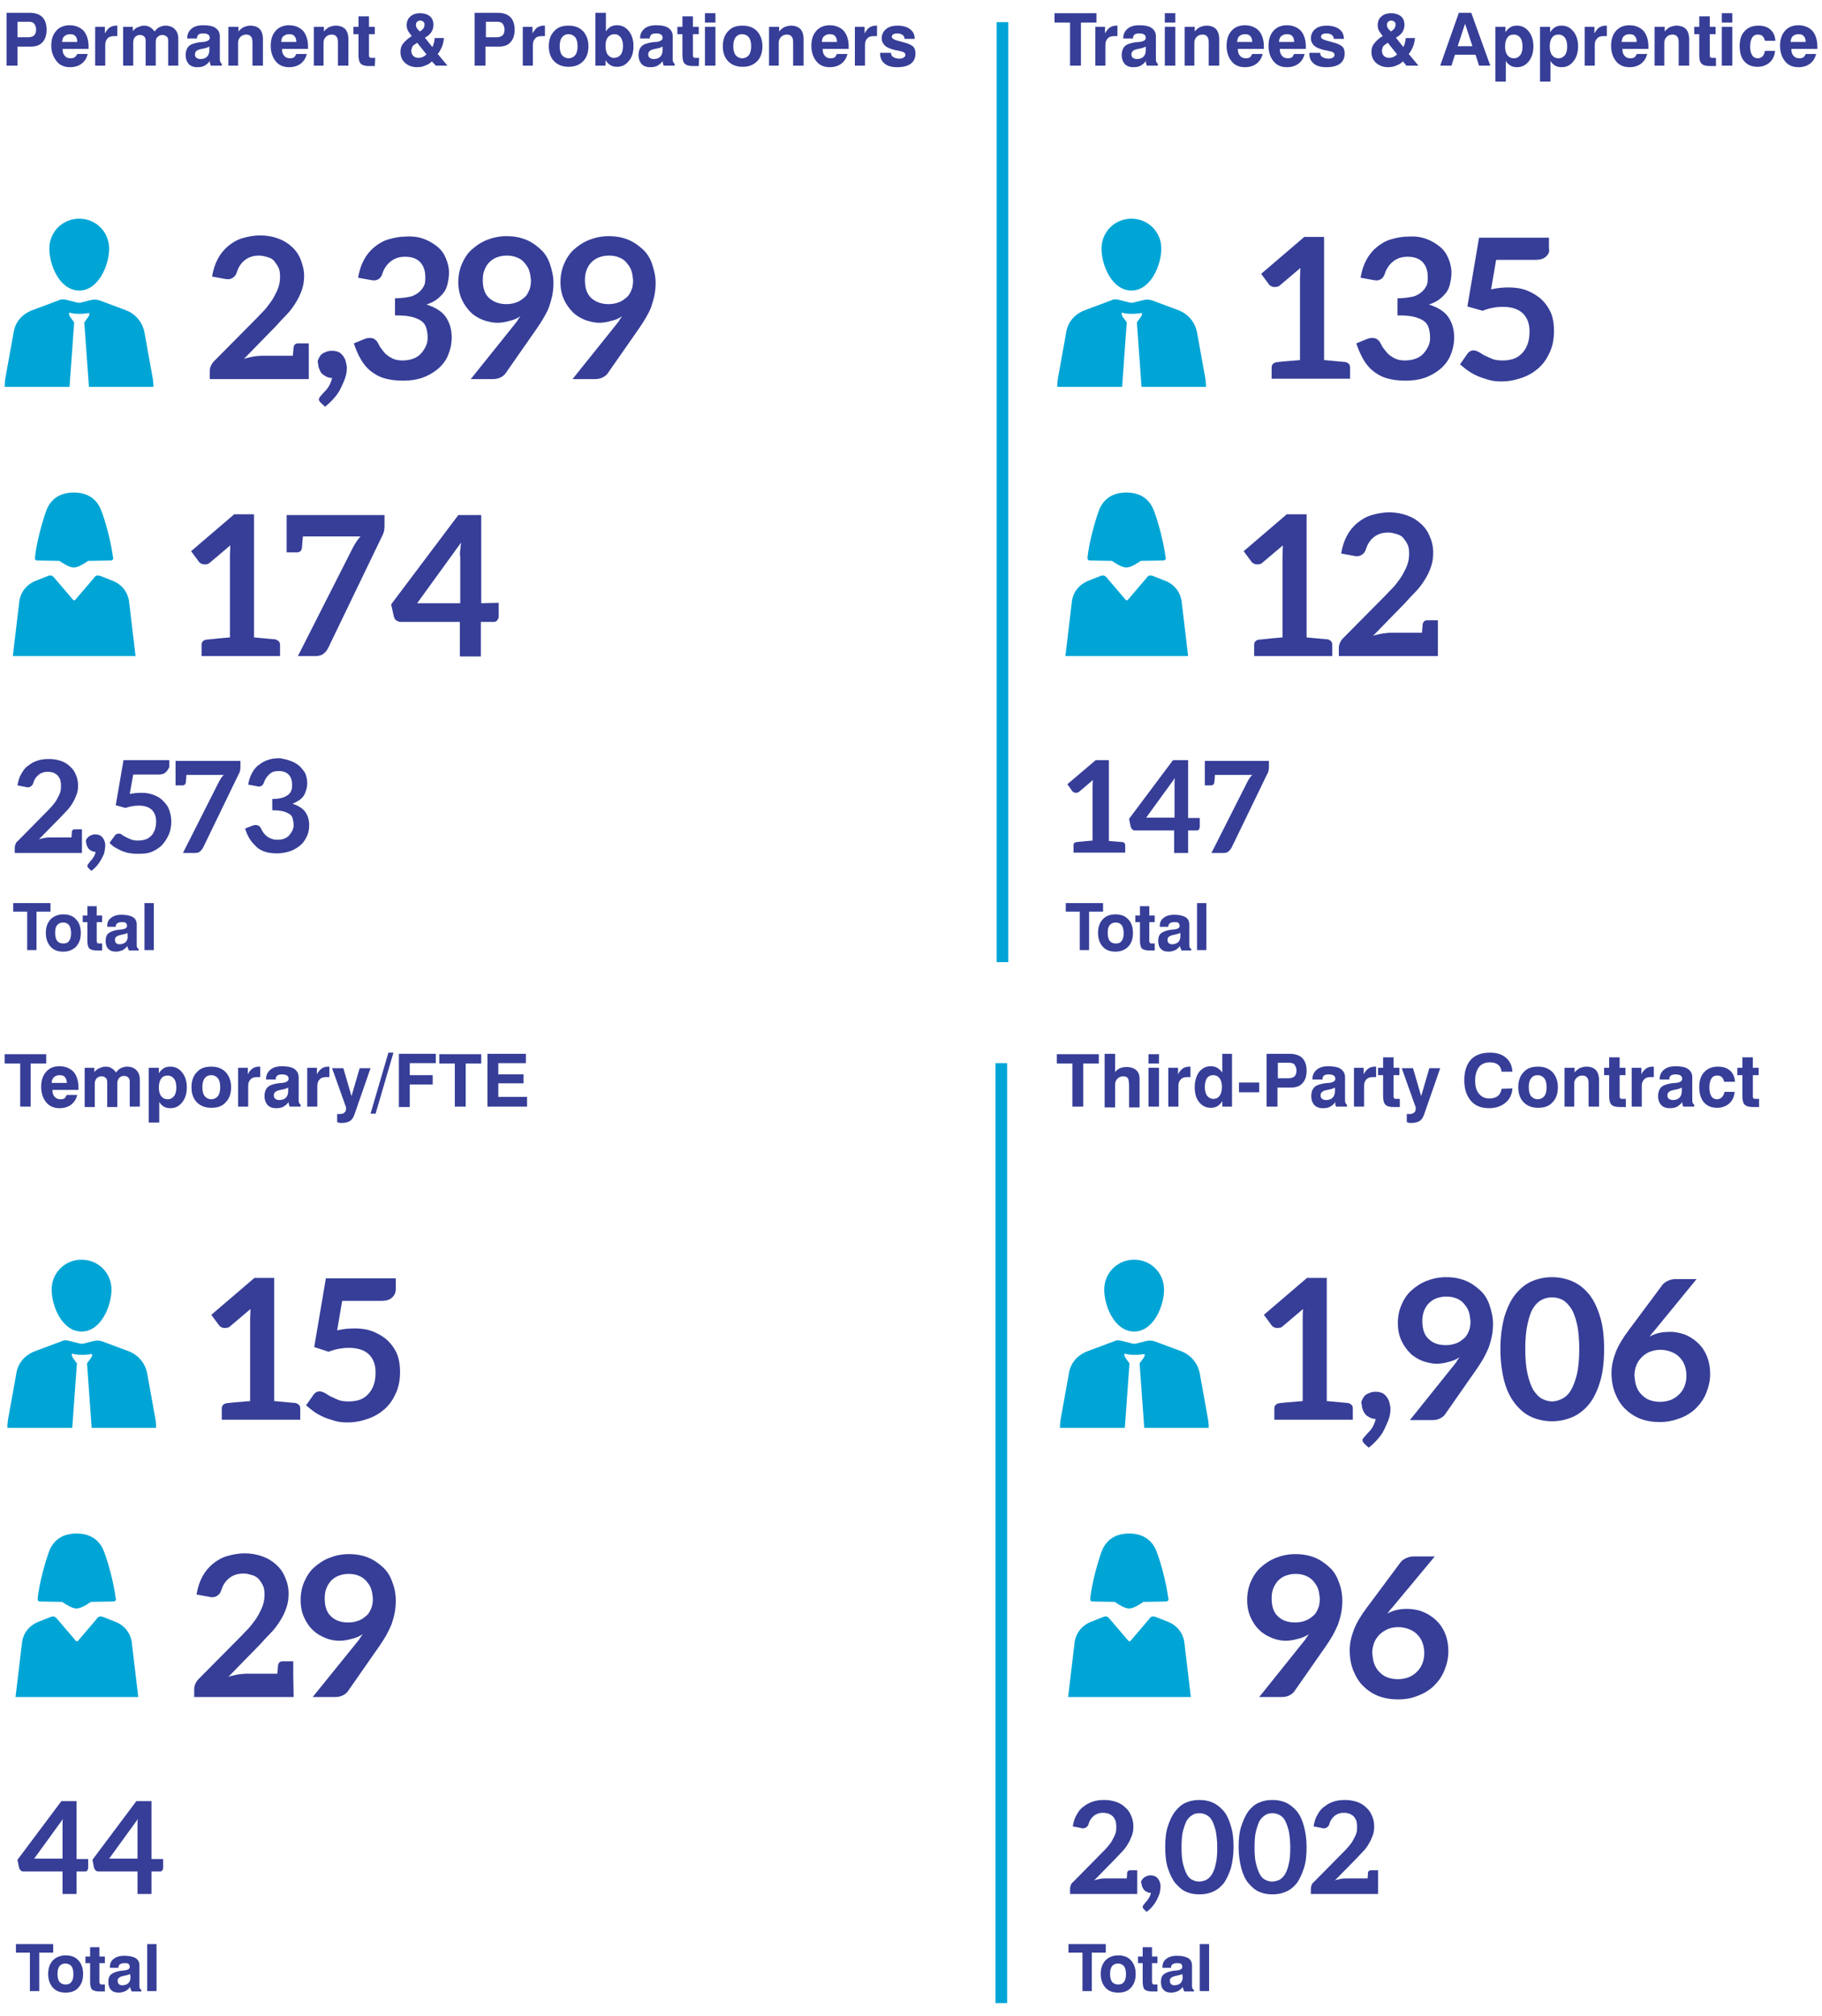 <?xml version="1.0" encoding="utf-8"?>
<!-- Generator: Adobe Illustrator 27.7.0, SVG Export Plug-In . SVG Version: 6.00 Build 0)  -->
<svg version="1.1" id="Layer_1" xmlns="http://www.w3.org/2000/svg" xmlns:xlink="http://www.w3.org/1999/xlink" x="0px" y="0px"
	 viewBox="0 0 469.1 519" style="enable-background:new 0 0 469.1 519;" xml:space="preserve">
<style type="text/css">
	.st0{fill:#363E98;}
	.st1{fill:#00A5D6;}
	.st2{fill:none;stroke:#00A5D6;stroke-width:3;}
</style>
<g>
	<g>
		<g>
			<path class="st0" d="M4.5,12.1v4.8H1.7V3.3h6c1.4,0,2.5,0.4,3.2,1.1S12,6.2,12,7.7c0,1.4-0.4,2.5-1.1,3.2
				C10.2,11.7,9.2,12,7.8,12H4.5V12.1z M4.5,9.6h2.7c0.7,0,1.3-0.2,1.6-0.5s0.5-0.8,0.5-1.5c0-0.6-0.2-1.1-0.5-1.5S8,5.6,7.3,5.6
				H4.5V9.6z"/>
			<path class="st0" d="M19.9,13.9h2.7c-0.3,1.1-0.8,1.9-1.6,2.5s-1.8,0.9-3,0.9c-1.4,0-2.6-0.5-3.4-1.5s-1.4-2.3-1.4-4
				c0-1.6,0.4-2.9,1.3-3.9c0.8-0.9,2-1.4,3.4-1.4c1.5,0,2.7,0.5,3.6,1.4c0.8,0.9,1.3,2.3,1.3,4c0,0.2,0,0.3,0,0.4s0,0.2,0,0.3h-6.7
				c0,0.8,0.2,1.4,0.6,1.8c0.3,0.4,0.8,0.6,1.5,0.6c0.5,0,0.8-0.1,1.1-0.3C19.5,14.5,19.7,14.3,19.9,13.9z M16,10.8h3.9
				c0-0.7-0.2-1.2-0.5-1.5c-0.3-0.4-0.8-0.5-1.4-0.5S17,9,16.6,9.3S16,10.2,16,10.8z"/>
			<path class="st0" d="M24.5,16.9v-10H27v1.7c0.4-0.7,0.8-1.2,1.2-1.5c0.5-0.3,1-0.5,1.7-0.5c0.1,0,0.2,0,0.2,0c0.1,0,0.1,0,0.1,0
				v2.7h-0.9c-0.7,0-1.3,0.2-1.6,0.6c-0.4,0.4-0.6,0.9-0.6,1.7v5.3C27.1,16.9,24.5,16.9,24.5,16.9z"/>
			<path class="st0" d="M31.7,16.9v-10h2.5V8c0.4-0.5,0.8-0.8,1.3-1s1-0.4,1.5-0.4c0.6,0,1.2,0.1,1.6,0.4c0.4,0.2,0.8,0.6,1.2,1.1
				C40.2,7.6,40.6,7.2,41,7c0.5-0.2,1-0.4,1.6-0.4c1,0,1.8,0.3,2.4,0.9c0.6,0.6,0.9,1.4,0.9,2.4v7h-2.6v-6.4c0-0.5-0.1-0.9-0.4-1.1
				S42.3,9,41.8,9s-0.9,0.2-1.2,0.5c-0.4,0.3-0.5,0.8-0.5,1.3v6.1h-2.6v-6.4c0-0.5-0.1-0.9-0.4-1.1C36.8,9.1,36.5,9,36,9
				s-0.9,0.2-1.2,0.5s-0.5,0.8-0.5,1.4v6H31.7z"/>
			<path class="st0" d="M54,15.7c-0.3,0.5-0.8,0.9-1.3,1.2c-0.5,0.3-1.2,0.4-1.9,0.4c-1,0-1.7-0.3-2.2-0.8c-0.5-0.6-0.8-1.3-0.8-2.4
				c0-0.9,0.3-1.7,0.8-2.2s1.4-0.8,2.6-1c0.3,0,0.6-0.1,1.1-0.1c1.1-0.1,1.7-0.5,1.7-1c0-0.4-0.1-0.7-0.4-0.9
				c-0.3-0.2-0.7-0.3-1.3-0.3c-0.5,0-1,0.1-1.2,0.3s-0.4,0.5-0.4,0.9v0.1h-2.5V9.8c0-1,0.4-1.8,1.1-2.4c0.7-0.6,1.7-0.9,3-0.9
				c1.4,0,2.5,0.2,3.2,0.7s1.1,1.2,1.1,2.1V15c0,0.4,0,0.7,0.1,0.9s0.2,0.4,0.4,0.5v0.5h-2.8c-0.1-0.2-0.2-0.4-0.2-0.6
				C54,16.1,54,15.9,54,15.7z M53.9,12c-0.4,0.2-0.9,0.4-1.5,0.5s-0.9,0.2-0.9,0.2c-0.5,0.1-0.8,0.3-1,0.5s-0.3,0.5-0.3,0.8
				c0,0.4,0.1,0.7,0.4,0.9s0.6,0.3,1,0.3c0.7,0,1.3-0.2,1.7-0.6s0.6-1,0.6-1.7V12z"/>
			<path class="st0" d="M58.8,16.9v-10h2.6v1.2c0.4-0.5,0.8-0.8,1.3-1.1c0.5-0.2,1.1-0.4,1.7-0.4c1.1,0,1.9,0.3,2.5,0.9
				c0.5,0.6,0.8,1.4,0.8,2.6v6.8H65v-6c0-0.7-0.1-1.2-0.4-1.5c-0.2-0.3-0.6-0.5-1.2-0.5s-1.1,0.2-1.5,0.6s-0.6,0.9-0.6,1.5v5.9H58.8
				z"/>
			<path class="st0" d="M76.3,13.9H79c-0.3,1.1-0.8,1.9-1.6,2.5s-1.8,0.9-3,0.9c-1.4,0-2.6-0.5-3.4-1.5s-1.3-2.3-1.3-4
				c0-1.6,0.4-2.9,1.3-3.9c0.8-0.9,2-1.4,3.4-1.4c1.5,0,2.7,0.5,3.6,1.4c0.8,0.9,1.3,2.3,1.3,4c0,0.2,0,0.3,0,0.4s0,0.2,0,0.3h-6.7
				c0,0.8,0.2,1.4,0.6,1.8c0.3,0.4,0.8,0.6,1.5,0.6c0.5,0,0.8-0.1,1.1-0.3C75.9,14.5,76.1,14.3,76.3,13.9z M72.4,10.8h3.9
				c0-0.7-0.2-1.2-0.5-1.5c-0.3-0.4-0.8-0.5-1.4-0.5S73.4,9,73,9.3S72.4,10.2,72.4,10.8z"/>
			<path class="st0" d="M80.8,16.9v-10h2.6v1.2c0.4-0.5,0.8-0.8,1.3-1.1c0.5-0.2,1.1-0.4,1.7-0.4c1.1,0,1.9,0.3,2.5,0.9
				c0.5,0.6,0.8,1.4,0.8,2.6v6.8H87v-6c0-0.7-0.1-1.2-0.4-1.5c-0.2-0.3-0.6-0.5-1.2-0.5s-1.1,0.2-1.5,0.6s-0.6,0.9-0.6,1.5v5.9H80.8
				z"/>
			<path class="st0" d="M96.5,17c-0.2,0-0.5,0-0.9,0c-0.3,0-0.6,0-0.6,0c-1,0-1.7-0.2-2.1-0.6s-0.6-1.1-0.6-2.3V8.8H91V6.9h1.3V4.2
				H95v2.7h1.5v1.9H95v5.5c0,0.3,0.1,0.4,0.2,0.5s0.4,0.1,0.7,0.1h0.7L96.5,17L96.5,17z"/>
			<path class="st0" d="M106,9.3l-0.5-0.7c-0.3-0.4-0.5-0.7-0.6-1s-0.2-0.7-0.2-1c0-1,0.3-1.8,0.9-2.3c0.6-0.6,1.5-0.9,2.6-0.9
				c1,0,1.9,0.3,2.5,0.8s0.9,1.3,0.9,2.2c0,0.7-0.2,1.3-0.5,1.8s-0.9,1.1-1.7,1.5l1.9,2.4c0.2-0.3,0.3-0.6,0.4-1s0.2-0.8,0.2-1.3
				h2.4c-0.1,0.8-0.2,1.5-0.5,2.2s-0.6,1.3-1.1,1.9l2.5,3h-3l-1-1.1c-0.5,0.5-1.1,0.9-1.8,1.1c-0.6,0.3-1.3,0.4-2,0.4
				c-1.3,0-2.3-0.4-3.1-1.1s-1.2-1.7-1.2-2.8c0-0.9,0.2-1.6,0.7-2.2S105,9.9,106,9.3z M107.4,11l-0.7,0.5c-0.3,0.2-0.5,0.4-0.6,0.7
				s-0.2,0.6-0.2,0.9c0,0.5,0.2,1,0.5,1.3s0.8,0.5,1.3,0.5c0.4,0,0.8-0.1,1.1-0.2c0.4-0.2,0.7-0.4,1-0.7L107.4,11z M108.1,8.1
				l0.3-0.2c0.3-0.2,0.5-0.4,0.7-0.7c0.1-0.3,0.2-0.5,0.2-0.9c0-0.3-0.1-0.6-0.3-0.7c-0.2-0.2-0.5-0.3-0.8-0.3s-0.6,0.1-0.8,0.3
				c-0.2,0.2-0.3,0.4-0.3,0.8c0,0.2,0,0.4,0.1,0.6s0.2,0.4,0.4,0.6L108.1,8.1z"/>
			<path class="st0" d="M125,12.1v4.8h-2.8V3.3h6c1.4,0,2.5,0.4,3.2,1.1s1.1,1.8,1.1,3.3c0,1.4-0.4,2.5-1.1,3.2
				c-0.7,0.8-1.7,1.1-3.1,1.1H125V12.1z M125.1,9.6h2.7c0.7,0,1.3-0.2,1.6-0.5s0.5-0.8,0.5-1.5c0-0.6-0.2-1.1-0.5-1.5
				s-0.8-0.5-1.5-0.5h-2.8V9.6z"/>
			<path class="st0" d="M134.6,16.9v-10h2.5v1.7c0.4-0.7,0.8-1.2,1.2-1.5c0.5-0.3,1-0.5,1.7-0.5c0.1,0,0.2,0,0.2,0
				c0.1,0,0.1,0,0.1,0v2.7h-0.9c-0.7,0-1.3,0.2-1.6,0.6c-0.4,0.4-0.6,0.9-0.6,1.7v5.3C137.2,16.9,134.6,16.9,134.6,16.9z"/>
			<path class="st0" d="M141.3,11.9c0-1.7,0.5-3,1.4-3.9c0.9-1,2.1-1.4,3.7-1.4c1.6,0,2.8,0.5,3.7,1.4c0.9,1,1.4,2.3,1.4,3.9
				c0,1.7-0.5,3-1.4,3.9s-2.1,1.4-3.7,1.4c-1.6,0-2.8-0.5-3.7-1.4S141.3,13.6,141.3,11.9z M144.1,11.9c0,1,0.2,1.8,0.6,2.3
				s1,0.8,1.7,0.8s1.3-0.3,1.7-0.8s0.6-1.3,0.6-2.3s-0.2-1.8-0.6-2.3c-0.4-0.5-1-0.8-1.7-0.8c-0.8,0-1.3,0.3-1.7,0.8
				S144.1,10.9,144.1,11.9z"/>
			<path class="st0" d="M153.4,3.3h2.6v4.8c0.3-0.5,0.7-0.9,1.2-1.2s1.1-0.4,1.7-0.4c1.2,0,2.2,0.5,3,1.5c0.8,1,1.2,2.3,1.2,3.9
				s-0.4,2.9-1.2,3.8c-0.8,1-1.8,1.5-3,1.5c-0.6,0-1.2-0.1-1.7-0.4s-0.9-0.7-1.3-1.3v1.4h-2.6V3.3H153.4z M160.4,11.8
				c0-0.9-0.2-1.6-0.6-2.2c-0.4-0.5-0.9-0.8-1.6-0.8c-0.7,0-1.3,0.3-1.7,0.8s-0.6,1.2-0.6,2.2s0.2,1.8,0.6,2.3
				c0.4,0.5,0.9,0.8,1.6,0.8c0.7,0,1.3-0.3,1.7-0.8C160.2,13.6,160.4,12.8,160.4,11.8z"/>
			<path class="st0" d="M170.6,15.7c-0.3,0.5-0.8,0.9-1.3,1.2c-0.5,0.3-1.2,0.4-1.9,0.4c-1,0-1.7-0.3-2.2-0.8
				c-0.5-0.6-0.8-1.3-0.8-2.4c0-0.9,0.3-1.7,0.8-2.2s1.4-0.8,2.6-1c0.3,0,0.6-0.1,1.1-0.1c1.1-0.1,1.7-0.5,1.7-1
				c0-0.4-0.1-0.7-0.4-0.9c-0.3-0.2-0.7-0.3-1.3-0.3c-0.5,0-1,0.1-1.2,0.3s-0.4,0.5-0.4,0.9v0.1h-2.5V9.8c0-1,0.4-1.8,1.1-2.4
				c0.7-0.6,1.7-0.9,3-0.9c1.4,0,2.5,0.2,3.2,0.7s1.1,1.2,1.1,2.1V15c0,0.4,0,0.7,0.1,0.9s0.2,0.4,0.4,0.5v0.5h-2.8
				c-0.1-0.2-0.2-0.4-0.2-0.6C170.6,16.1,170.6,15.9,170.6,15.7z M170.6,12c-0.4,0.2-0.9,0.4-1.5,0.5s-0.9,0.2-0.9,0.2
				c-0.5,0.1-0.8,0.3-1,0.5s-0.3,0.5-0.3,0.8c0,0.4,0.1,0.7,0.4,0.9s0.6,0.3,1,0.3c0.7,0,1.3-0.2,1.7-0.6s0.6-1,0.6-1.7V12z"/>
			<path class="st0" d="M179.9,17c-0.2,0-0.5,0-0.9,0c-0.3,0-0.6,0-0.6,0c-1,0-1.7-0.2-2.1-0.6c-0.4-0.4-0.6-1.1-0.6-2.3V8.8h-1.3
				V6.9h1.3V4.2h2.7v2.7h1.5v1.9h-1.5v5.5c0,0.3,0.1,0.4,0.2,0.5c0.1,0.1,0.4,0.1,0.7,0.1h0.7L179.9,17L179.9,17z"/>
			<path class="st0" d="M181.5,5.8V3.4h2.7v2.4H181.5z M181.5,16.9v-10h2.7v10H181.5z"/>
			<path class="st0" d="M186.1,11.9c0-1.7,0.5-3,1.4-3.9c0.9-1,2.1-1.4,3.7-1.4c1.6,0,2.8,0.5,3.7,1.4c0.9,1,1.4,2.3,1.4,3.9
				c0,1.7-0.5,3-1.4,3.9s-2.1,1.4-3.7,1.4c-1.6,0-2.8-0.5-3.7-1.4S186.1,13.6,186.1,11.9z M188.8,11.9c0,1,0.2,1.8,0.6,2.3
				s1,0.8,1.7,0.8s1.3-0.3,1.7-0.8s0.6-1.3,0.6-2.3s-0.2-1.8-0.6-2.3c-0.4-0.5-1-0.8-1.7-0.8c-0.8,0-1.3,0.3-1.7,0.8
				S188.8,10.9,188.8,11.9z"/>
			<path class="st0" d="M198,16.9v-10h2.6v1.2c0.4-0.5,0.8-0.8,1.3-1.1c0.5-0.2,1.1-0.4,1.7-0.4c1.1,0,1.9,0.3,2.5,0.9
				c0.5,0.6,0.8,1.4,0.8,2.6v6.8h-2.7v-6c0-0.7-0.1-1.2-0.4-1.5c-0.2-0.3-0.6-0.5-1.2-0.5c-0.6,0-1.1,0.2-1.5,0.6s-0.6,0.9-0.6,1.5
				v5.9H198z"/>
			<path class="st0" d="M215.5,13.9h2.7c-0.3,1.1-0.8,1.9-1.6,2.5s-1.8,0.9-3,0.9c-1.4,0-2.6-0.5-3.4-1.5s-1.3-2.3-1.3-4
				c0-1.6,0.4-2.9,1.3-3.9c0.8-0.9,2-1.4,3.4-1.4c1.5,0,2.7,0.5,3.6,1.4c0.8,0.9,1.3,2.3,1.3,4c0,0.2,0,0.3,0,0.4s0,0.2,0,0.3h-6.7
				c0,0.8,0.2,1.4,0.6,1.8c0.3,0.4,0.8,0.6,1.5,0.6c0.5,0,0.8-0.1,1.1-0.3C215.1,14.5,215.3,14.3,215.5,13.9z M211.6,10.8h3.9
				c0-0.7-0.2-1.2-0.5-1.5c-0.3-0.4-0.8-0.5-1.4-0.5c-0.6,0-1,0.2-1.4,0.5S211.6,10.2,211.6,10.8z"/>
			<path class="st0" d="M220.1,16.9v-10h2.5v1.7c0.4-0.7,0.8-1.2,1.2-1.5c0.5-0.3,1-0.5,1.7-0.5c0.1,0,0.2,0,0.2,0
				c0.1,0,0.1,0,0.1,0v2.7h-0.9c-0.7,0-1.3,0.2-1.6,0.6c-0.4,0.4-0.6,0.9-0.6,1.7v5.3C222.7,16.9,220.1,16.9,220.1,16.9z"/>
			<path class="st0" d="M226.7,13.6h2.7c0,0.5,0.2,0.9,0.6,1.1c0.3,0.2,0.9,0.4,1.5,0.4c0.5,0,0.9-0.1,1.2-0.3
				c0.3-0.2,0.4-0.4,0.4-0.7c0-0.5-0.5-0.8-1.6-1c-0.4-0.1-0.8-0.2-1-0.2c-1.3-0.3-2.2-0.7-2.7-1.2s-0.8-1.1-0.8-1.8
				c0-1,0.4-1.8,1.1-2.4s1.7-0.9,3-0.9s2.4,0.3,3.2,0.9c0.8,0.6,1.2,1.4,1.2,2.5h-2.6c0-0.4-0.2-0.8-0.5-1s-0.7-0.4-1.3-0.4
				c-0.5,0-0.9,0.1-1.1,0.2s-0.4,0.4-0.4,0.7c0,0.4,0.7,0.8,2,1.1c0.3,0.1,0.5,0.1,0.7,0.2c1.3,0.3,2.2,0.7,2.7,1.1s0.7,1.1,0.7,1.9
				c0,1.1-0.4,2-1.2,2.6s-2,0.9-3.5,0.9c-1.4,0-2.5-0.3-3.2-0.9c-0.8-0.6-1.2-1.5-1.2-2.6v-0.2H226.7z"/>
		</g>
		<g>
			<path class="st0" d="M275.5,16.9V5.8h-4V3.4h10.8v2.4h-4v11.1H275.5z"/>
			<path class="st0" d="M282,16.9v-10h2.5v1.7c0.4-0.7,0.8-1.2,1.2-1.5c0.5-0.3,1-0.5,1.7-0.5c0.1,0,0.2,0,0.2,0c0.1,0,0.1,0,0.1,0
				v2.7h-0.9c-0.7,0-1.3,0.2-1.6,0.6c-0.4,0.4-0.6,0.9-0.6,1.7v5.3C284.6,16.9,282,16.9,282,16.9z"/>
			<path class="st0" d="M295,15.7c-0.3,0.5-0.8,0.9-1.3,1.2c-0.5,0.3-1.2,0.4-1.9,0.4c-1,0-1.7-0.3-2.2-0.8
				c-0.5-0.6-0.8-1.3-0.8-2.4c0-0.9,0.3-1.7,0.8-2.2s1.4-0.8,2.6-1c0.3,0,0.6-0.1,1.1-0.1c1.1-0.1,1.7-0.5,1.7-1
				c0-0.4-0.1-0.7-0.4-0.9c-0.3-0.2-0.7-0.3-1.3-0.3c-0.5,0-1,0.1-1.2,0.3s-0.4,0.5-0.4,0.9v0.1h-2.5V9.8c0-1,0.4-1.8,1.1-2.4
				s1.7-0.9,3-0.9c1.4,0,2.5,0.2,3.2,0.7s1.1,1.2,1.1,2.1V15c0,0.4,0,0.7,0.1,0.9s0.2,0.4,0.4,0.5v0.5h-2.8
				c-0.1-0.2-0.2-0.4-0.2-0.6C295,16.1,295,15.9,295,15.7z M295,12c-0.4,0.2-0.9,0.4-1.5,0.5s-0.9,0.2-0.9,0.2
				c-0.5,0.1-0.8,0.3-1,0.5s-0.3,0.5-0.3,0.8c0,0.4,0.1,0.7,0.4,0.9s0.6,0.3,1,0.3c0.7,0,1.3-0.2,1.7-0.6s0.6-1,0.6-1.7L295,12
				L295,12z"/>
			<path class="st0" d="M299.9,5.8V3.4h2.7v2.4H299.9z M299.9,16.9v-10h2.7v10H299.9z"/>
			<path class="st0" d="M305,16.9v-10h2.6v1.2c0.4-0.5,0.8-0.8,1.3-1.1c0.5-0.2,1.1-0.4,1.7-0.4c1.1,0,1.9,0.3,2.5,0.9
				c0.5,0.6,0.8,1.4,0.8,2.6v6.8h-2.7v-6c0-0.7-0.1-1.2-0.4-1.5c-0.2-0.3-0.6-0.5-1.2-0.5s-1.1,0.2-1.5,0.6s-0.6,0.9-0.6,1.5v5.9
				H305z"/>
			<path class="st0" d="M322.4,13.9h2.7c-0.3,1.1-0.8,1.9-1.6,2.5s-1.8,0.9-3,0.9c-1.4,0-2.6-0.5-3.4-1.5s-1.3-2.3-1.3-4
				c0-1.6,0.4-2.9,1.3-3.9c0.8-0.9,2-1.4,3.4-1.4c1.5,0,2.7,0.5,3.6,1.4c0.8,0.9,1.3,2.3,1.3,4c0,0.2,0,0.3,0,0.4s0,0.2,0,0.3h-6.7
				c0,0.8,0.2,1.4,0.6,1.8c0.3,0.4,0.8,0.6,1.5,0.6c0.5,0,0.8-0.1,1.1-0.3C322,14.5,322.2,14.3,322.4,13.9z M318.5,10.8h3.9
				c0-0.7-0.2-1.2-0.5-1.5c-0.3-0.4-0.8-0.5-1.4-0.5s-1,0.2-1.4,0.5S318.6,10.2,318.5,10.8z"/>
			<path class="st0" d="M333.2,13.9h2.7c-0.3,1.1-0.8,1.9-1.6,2.5s-1.8,0.9-3,0.9c-1.4,0-2.6-0.5-3.4-1.5s-1.3-2.3-1.3-4
				c0-1.6,0.4-2.9,1.3-3.9c0.8-0.9,2-1.4,3.4-1.4c1.5,0,2.7,0.5,3.6,1.4c0.8,0.9,1.3,2.3,1.3,4c0,0.2,0,0.3,0,0.4s0,0.2,0,0.3h-6.7
				c0,0.8,0.2,1.4,0.6,1.8c0.3,0.4,0.8,0.6,1.5,0.6c0.5,0,0.8-0.1,1.1-0.3C332.8,14.5,333,14.3,333.2,13.9z M329.3,10.8h3.9
				c0-0.7-0.2-1.2-0.5-1.5c-0.3-0.4-0.8-0.5-1.4-0.5s-1,0.2-1.4,0.5S329.3,10.2,329.3,10.8z"/>
			<path class="st0" d="M337.2,13.6h2.7c0,0.5,0.2,0.9,0.6,1.1c0.3,0.2,0.9,0.4,1.5,0.4c0.5,0,0.9-0.1,1.2-0.3
				c0.3-0.2,0.4-0.4,0.4-0.7c0-0.5-0.5-0.8-1.6-1c-0.4-0.1-0.8-0.2-1-0.2c-1.3-0.3-2.2-0.7-2.7-1.2s-0.8-1.1-0.8-1.8
				c0-1,0.4-1.8,1.1-2.4s1.7-0.9,3-0.9s2.4,0.3,3.2,0.9c0.8,0.6,1.2,1.4,1.2,2.5h-2.6c0-0.4-0.2-0.8-0.5-1s-0.7-0.4-1.3-0.4
				c-0.5,0-0.9,0.1-1.1,0.2s-0.4,0.4-0.4,0.7c0,0.4,0.7,0.8,2,1.1c0.3,0.1,0.5,0.1,0.7,0.2c1.3,0.3,2.2,0.7,2.7,1.1s0.7,1.1,0.7,1.9
				c0,1.1-0.4,2-1.2,2.6c-0.8,0.6-2,0.9-3.5,0.9c-1.4,0-2.5-0.3-3.2-0.9c-0.8-0.6-1.2-1.5-1.2-2.6L337.2,13.6L337.2,13.6z"/>
			<path class="st0" d="M356,9.3l-0.5-0.7c-0.3-0.4-0.5-0.7-0.6-1s-0.2-0.7-0.2-1c0-1,0.3-1.8,0.9-2.3c0.6-0.6,1.5-0.9,2.6-0.9
				c1,0,1.9,0.3,2.5,0.8s0.9,1.3,0.9,2.2c0,0.7-0.2,1.3-0.5,1.8s-0.9,1.1-1.7,1.5l1.9,2.4c0.2-0.3,0.3-0.6,0.4-1s0.2-0.8,0.2-1.3
				h2.4c-0.1,0.8-0.2,1.5-0.5,2.2s-0.6,1.3-1.1,1.9l2.5,3h-3.1l-0.9-1.1c-0.5,0.5-1.1,0.9-1.8,1.1c-0.6,0.3-1.3,0.4-2,0.4
				c-1.3,0-2.3-0.4-3.1-1.1s-1.2-1.7-1.2-2.8c0-0.9,0.2-1.6,0.7-2.2S354.9,9.9,356,9.3z M357.3,11l-0.7,0.5
				c-0.3,0.2-0.5,0.4-0.6,0.7s-0.2,0.6-0.2,0.9c0,0.5,0.2,1,0.5,1.3s0.8,0.5,1.3,0.5c0.4,0,0.8-0.1,1.1-0.2c0.4-0.2,0.7-0.4,1-0.7
				L357.3,11z M358.1,8.1l0.3-0.2c0.3-0.2,0.5-0.4,0.7-0.7c0.1-0.3,0.2-0.5,0.2-0.9c0-0.3-0.1-0.6-0.3-0.7c-0.2-0.2-0.5-0.3-0.8-0.3
				s-0.6,0.1-0.8,0.3c-0.2,0.2-0.3,0.4-0.3,0.8c0,0.2,0,0.4,0.1,0.6s0.2,0.4,0.4,0.6L358.1,8.1z"/>
			<path class="st0" d="M375.6,3.3h3.2l4.9,13.6h-2.9l-0.9-2.8h-5.3l-0.9,2.8h-2.9L375.6,3.3z M377.2,6.1l-1.9,5.8h3.8L377.2,6.1z"
				/>
			<path class="st0" d="M385,20.9v-14h2.6v1.4c0.4-0.6,0.8-1,1.3-1.3s1-0.4,1.7-0.4c1.2,0,2.2,0.5,3,1.5c0.8,1,1.2,2.3,1.2,3.8
				c0,1.6-0.4,2.9-1.2,3.9c-0.8,1-1.8,1.5-3,1.5c-0.6,0-1.2-0.1-1.7-0.4s-0.9-0.7-1.2-1.2V21H385V20.9z M392,12c0-1-0.2-1.8-0.6-2.3
				s-0.9-0.8-1.7-0.8c-0.7,0-1.3,0.3-1.6,0.8c-0.4,0.5-0.6,1.3-0.6,2.3c0,0.9,0.2,1.7,0.6,2.2s0.9,0.8,1.7,0.8
				c0.7,0,1.2-0.3,1.6-0.8S392,12.9,392,12z"/>
			<path class="st0" d="M396.5,20.9v-14h2.6v1.4c0.4-0.6,0.8-1,1.3-1.3s1-0.4,1.7-0.4c1.2,0,2.2,0.5,3,1.5c0.8,1,1.2,2.3,1.2,3.8
				c0,1.6-0.4,2.9-1.2,3.9c-0.8,1-1.8,1.5-3,1.5c-0.6,0-1.2-0.1-1.7-0.4s-0.9-0.7-1.2-1.2V21h-2.7V20.9z M403.5,12
				c0-1-0.2-1.8-0.6-2.3s-0.9-0.8-1.7-0.8c-0.7,0-1.3,0.3-1.6,0.8c-0.4,0.5-0.6,1.3-0.6,2.3c0,0.9,0.2,1.7,0.6,2.2s0.9,0.8,1.7,0.8
				c0.7,0,1.2-0.3,1.6-0.8S403.5,12.9,403.5,12z"/>
			<path class="st0" d="M408,16.9v-10h2.5v1.7c0.4-0.7,0.8-1.2,1.2-1.5c0.5-0.3,1-0.5,1.7-0.5c0.1,0,0.2,0,0.2,0c0.1,0,0.1,0,0.1,0
				v2.7h-0.9c-0.7,0-1.3,0.2-1.6,0.6c-0.4,0.4-0.6,0.9-0.6,1.7v5.3C410.6,16.9,408,16.9,408,16.9z"/>
			<path class="st0" d="M421.4,13.9h2.7c-0.3,1.1-0.8,1.9-1.6,2.5s-1.8,0.9-3,0.9c-1.4,0-2.6-0.5-3.4-1.5s-1.3-2.3-1.3-4
				c0-1.6,0.4-2.9,1.3-3.9c0.8-0.9,2-1.4,3.4-1.4c1.5,0,2.7,0.5,3.6,1.4c0.8,0.9,1.3,2.3,1.3,4c0,0.2,0,0.3,0,0.4s0,0.2,0,0.3h-6.7
				c0,0.8,0.2,1.4,0.6,1.8c0.3,0.4,0.8,0.6,1.5,0.6c0.5,0,0.8-0.1,1.1-0.3C421,14.5,421.3,14.3,421.4,13.9z M417.5,10.8h3.9
				c0-0.7-0.2-1.2-0.5-1.5c-0.3-0.4-0.8-0.5-1.4-0.5s-1,0.2-1.4,0.5S417.6,10.2,417.5,10.8z"/>
			<path class="st0" d="M426,16.9v-10h2.6v1.2c0.4-0.5,0.8-0.8,1.3-1.1c0.5-0.2,1.1-0.4,1.7-0.4c1.1,0,1.9,0.3,2.5,0.9
				c0.5,0.6,0.8,1.4,0.8,2.6v6.8h-2.7v-6c0-0.7-0.1-1.2-0.4-1.5c-0.2-0.3-0.6-0.5-1.2-0.5s-1.1,0.2-1.5,0.6s-0.6,0.9-0.6,1.5v5.9
				H426z"/>
			<path class="st0" d="M441.7,17c-0.2,0-0.5,0-0.9,0c-0.3,0-0.6,0-0.6,0c-1,0-1.7-0.2-2.1-0.6s-0.6-1.1-0.6-2.3V8.8h-1.3V6.9h1.3
				V4.2h2.7v2.7h1.5v1.9h-1.5v5.5c0,0.3,0.1,0.4,0.2,0.5s0.4,0.1,0.7,0.1h0.7V17H441.7z"/>
			<path class="st0" d="M443.3,5.8V3.4h2.7v2.4H443.3z M443.3,16.9v-10h2.7v10H443.3z"/>
			<path class="st0" d="M454.4,13.1h2.6c-0.1,1.3-0.6,2.3-1.4,3s-1.9,1.1-3.1,1.1c-1.5,0-2.6-0.5-3.4-1.4s-1.2-2.3-1.2-3.9
				c0-1.7,0.4-3,1.3-3.9c0.8-0.9,2-1.4,3.5-1.4c1.3,0,2.3,0.3,3.1,1c0.8,0.7,1.2,1.6,1.3,2.9h-2.7c-0.1-0.5-0.3-0.9-0.6-1.2
				c-0.3-0.3-0.7-0.4-1.2-0.4c-0.7,0-1.2,0.3-1.5,0.8s-0.5,1.3-0.5,2.3s0.2,1.7,0.5,2.2s0.8,0.8,1.5,0.8c0.5,0,0.9-0.2,1.2-0.5
				S454.3,13.7,454.4,13.1z"/>
			<path class="st0" d="M464.9,13.9h2.7c-0.3,1.1-0.8,1.9-1.6,2.5s-1.8,0.9-3,0.9c-1.4,0-2.6-0.5-3.4-1.5s-1.3-2.3-1.3-4
				c0-1.6,0.4-2.9,1.3-3.9c0.8-0.9,2-1.4,3.4-1.4c1.5,0,2.7,0.5,3.6,1.4c0.8,0.9,1.3,2.3,1.3,4c0,0.2,0,0.3,0,0.4s0,0.2,0,0.3h-6.7
				c0,0.8,0.2,1.4,0.6,1.8c0.3,0.4,0.8,0.6,1.5,0.6c0.5,0,0.8-0.1,1.1-0.3C464.5,14.5,464.8,14.3,464.9,13.9z M461,10.8h3.9
				c0-0.7-0.2-1.2-0.5-1.5c-0.3-0.4-0.8-0.5-1.4-0.5s-1,0.2-1.4,0.5S461.1,10.2,461,10.8z"/>
		</g>
		<g>
			<path class="st0" d="M79.5,97.6h-0.6h-1.5H54v-2.1c0-0.4,0.1-0.9,0.3-1.3c0.2-0.5,0.5-0.9,0.9-1.3l11-11.1c0.9-1,1.8-1.8,2.5-2.7
				s1.3-1.7,1.8-2.6s0.9-1.7,1.2-2.6s0.4-1.8,0.4-2.7c0-0.9-0.1-1.7-0.4-2.3s-0.7-1.2-1.1-1.7s-1-0.8-1.7-1s-1.4-0.4-2.2-0.4
				c-1.5,0-2.7,0.4-3.7,1.2s-1.6,1.8-2,3c-0.2,0.7-0.5,1.1-0.9,1.4s-0.9,0.5-1.4,0.5c-0.3,0-0.5-0.1-0.8-0.1l-3.3-0.6
				c0.3-1.8,0.8-3.3,1.5-4.6s1.6-2.4,2.7-3.3c1.1-0.9,2.3-1.6,3.7-2s2.9-0.7,4.5-0.7c1.7,0,3.2,0.3,4.6,0.8s2.5,1.2,3.5,2.1
				s1.8,2,2.3,3.3s0.9,2.7,0.9,4.2c0,1.4-0.2,2.6-0.6,3.7s-0.9,2.2-1.6,3.3s-1.4,2.1-2.3,3s-1.9,2-2.8,3l-8.2,8.4
				c0.8-0.3,1.6-0.4,2.4-0.6c0.8-0.1,1.5-0.2,2.2-0.2h8c0.1-1.3,0.2-2.1,0.2-2.3c0.2-0.6,0.5-0.9,1.2-0.9h2.7v3.5V97.6z"/>
			<path class="st0" d="M82,92.4c0.2-0.4,0.4-0.8,0.7-1.1s0.7-0.5,1.2-0.7s1-0.3,1.5-0.3c0.7,0,1.2,0.1,1.7,0.3s0.9,0.6,1.2,1
				s0.6,0.9,0.7,1.4s0.3,1.1,0.3,1.6c0,0.8-0.1,1.7-0.4,2.6s-0.7,1.7-1.1,2.6s-1,1.8-1.7,2.6s-1.5,1.6-2.4,2.3l-1.1-1
				c-0.3-0.3-0.5-0.6-0.5-0.9c0-0.2,0.1-0.3,0.2-0.5s0.2-0.3,0.4-0.5c0.2-0.2,0.4-0.5,0.7-0.8s0.6-0.6,0.9-1s0.5-0.8,0.7-1.2
				s0.4-1,0.5-1.5c-0.5,0-1-0.1-1.4-0.3s-0.9-0.5-1.2-0.8s-0.5-0.7-0.7-1.2s-0.3-1-0.3-1.5C81.7,93.3,81.8,92.8,82,92.4z"/>
			<path class="st0" d="M109.1,61.5c1.4,0.5,2.5,1.2,3.5,2s1.7,1.8,2.2,3s0.8,2.4,0.8,3.7c0,1.2-0.2,2.1-0.4,3s-0.6,1.7-1.1,2.3
				s-1.1,1.2-1.8,1.7s-1.6,0.9-2.5,1.2c2.2,0.7,3.9,1.7,4.9,3.1s1.6,3.2,1.6,5.3c0,1.8-0.4,3.4-1,4.8s-1.6,2.6-2.7,3.5
				s-2.5,1.7-4,2.2s-3.1,0.7-4.8,0.7c-1.8,0-3.4-0.2-4.8-0.6s-2.6-1.1-3.6-1.9s-1.8-1.8-2.5-3s-1.3-2.6-1.8-4.1l2.7-1.1
				c0.5-0.2,0.9-0.3,1.4-0.3s0.9,0.1,1.2,0.3s0.6,0.5,0.8,0.8c0.3,0.6,0.6,1.2,1,1.7s0.8,1.1,1.3,1.5s1.1,0.8,1.8,1.1
				s1.5,0.4,2.4,0.4c1.1,0,2-0.2,2.8-0.5s1.5-0.8,2-1.4s0.9-1.2,1.2-1.9s0.4-1.3,0.4-2c0-0.9-0.1-1.7-0.3-2.4s-0.5-1.3-1.1-1.8
				s-1.5-0.9-2.6-1.2s-2.5-0.4-4.4-0.4v-4.4c1.5,0,2.8-0.2,3.8-0.4s1.8-0.7,2.4-1.2s1-1.1,1.3-1.7s0.3-1.4,0.3-2.2
				c0-1.7-0.5-3-1.4-3.9s-2.2-1.3-3.8-1.3c-1.5,0-2.7,0.4-3.7,1.2s-1.7,1.8-2.1,3c-0.2,0.7-0.5,1.1-0.8,1.4
				c-0.4,0.3-0.9,0.5-1.4,0.5c-0.3,0-0.5-0.1-0.8-0.1l-3.3-0.6c0.3-1.8,0.8-3.3,1.5-4.6s1.6-2.4,2.7-3.3s2.3-1.6,3.7-2
				s2.9-0.7,4.5-0.7C106.2,60.8,107.8,61,109.1,61.5z"/>
			<path class="st0" d="M124.4,82.4c-1.2-0.5-2.3-1.1-3.2-2s-1.7-2-2.3-3.3s-0.9-2.8-0.9-4.5c0-1.6,0.3-3.2,0.9-4.6s1.4-2.7,2.5-3.7
				s2.4-1.9,3.9-2.5c1.5-0.6,3.2-1,5.1-1s3.5,0.3,5,0.9s2.7,1.5,3.8,2.5s1.9,2.3,2.4,3.8s0.9,3.1,0.9,4.8c0,1.1-0.1,2.2-0.3,3.2
				s-0.5,2-0.8,2.9s-0.8,1.8-1.3,2.7s-1.1,1.8-1.7,2.7l-8.3,11.9c-0.3,0.4-0.7,0.7-1.3,1s-1.3,0.4-2,0.4h-5.6l11.3-14.1
				c0.3-0.4,0.6-0.7,0.8-1.1s0.5-0.7,0.7-1c-0.9,0.6-1.8,1-2.8,1.2c-1,0.3-2.1,0.5-3.2,0.5C126.9,83.1,125.6,82.8,124.4,82.4z
				 M136.2,69.5c-0.3-0.8-0.8-1.4-1.3-2s-1.2-1-2-1.3s-1.6-0.4-2.5-0.4c-1,0-1.8,0.2-2.6,0.5c-0.8,0.3-1.4,0.8-1.9,1.3
				s-0.9,1.2-1.2,2s-0.4,1.6-0.4,2.5c0,2,0.5,3.6,1.6,4.6s2.6,1.6,4.5,1.6c1,0,1.9-0.2,2.7-0.5s1.4-0.8,2-1.3s0.9-1.2,1.2-1.9
				s0.4-1.6,0.4-2.5C136.6,71.2,136.5,70.3,136.2,69.5z"/>
			<path class="st0" d="M150.7,82.4c-1.2-0.5-2.3-1.1-3.2-2s-1.7-2-2.3-3.3s-0.9-2.8-0.9-4.5c0-1.6,0.3-3.2,0.9-4.6s1.4-2.7,2.5-3.7
				s2.4-1.9,3.9-2.5s3.2-1,5.1-1s3.5,0.3,5,0.9s2.7,1.5,3.8,2.5s1.9,2.3,2.4,3.8s0.9,3.1,0.9,4.8c0,1.1-0.1,2.2-0.3,3.2
				s-0.5,2-0.8,2.9s-0.8,1.8-1.3,2.7s-1.1,1.8-1.7,2.7l-8.3,11.9c-0.3,0.4-0.7,0.7-1.3,1s-1.3,0.4-2,0.4h-5.7l11.3-14.1
				c0.3-0.4,0.6-0.7,0.8-1.1s0.5-0.7,0.7-1c-0.9,0.6-1.8,1-2.8,1.2c-1,0.3-2.1,0.5-3.2,0.5C153.2,83.1,151.9,82.8,150.7,82.4z
				 M162.5,69.5c-0.3-0.8-0.8-1.4-1.3-2s-1.2-1-2-1.3s-1.6-0.4-2.5-0.4c-1,0-1.8,0.2-2.6,0.5s-1.4,0.8-1.9,1.3s-0.9,1.2-1.2,2
				s-0.4,1.6-0.4,2.5c0,2,0.5,3.6,1.6,4.6s2.6,1.6,4.5,1.6c1,0,1.9-0.2,2.7-0.5s1.4-0.8,2-1.3s0.9-1.2,1.2-1.9s0.4-1.6,0.4-2.5
				C162.9,71.2,162.8,70.3,162.5,69.5z"/>
		</g>
		<g>
			<path class="st0" d="M347.6,94.6v2.9h-9.9h-0.4h-9.9v-2.9c0-0.7,0.4-1.1,1-1.3c0.4-0.1,2.5-0.3,6.3-0.6V71.6
				c0-0.8,0.1-1.7,0.1-2.6l-5.2,4.4c-0.2,0.2-0.5,0.4-0.7,0.4s-0.5,0.1-0.7,0.1c-0.4,0-0.7-0.1-0.9-0.2c-0.3-0.2-0.5-0.3-0.6-0.5
				l-2-2.7l11.1-9.5h5.1v31.7c3.4,0.3,5.2,0.5,5.5,0.5C347.3,93.5,347.6,93.9,347.6,94.6z"/>
			<path class="st0" d="M367.2,61.5c1.4,0.5,2.5,1.2,3.5,2s1.7,1.8,2.2,3s0.8,2.4,0.8,3.7c0,1.2-0.2,2.1-0.4,3s-0.6,1.7-1.1,2.3
				s-1.1,1.2-1.8,1.7s-1.6,0.9-2.5,1.2c2.2,0.7,3.9,1.7,4.9,3.1s1.6,3.2,1.6,5.3c0,1.8-0.4,3.4-1,4.8s-1.6,2.6-2.7,3.5
				s-2.5,1.7-4,2.2s-3.1,0.7-4.8,0.7c-1.8,0-3.4-0.2-4.8-0.6s-2.6-1.1-3.6-1.9s-1.8-1.8-2.5-3s-1.3-2.6-1.8-4.1l2.7-1.1
				c0.5-0.2,0.9-0.3,1.4-0.3s0.9,0.1,1.2,0.3s0.6,0.5,0.8,0.8c0.3,0.6,0.6,1.2,1,1.7s0.8,1.1,1.3,1.5s1.1,0.8,1.8,1.1
				s1.5,0.4,2.4,0.4c1.1,0,2-0.2,2.8-0.5s1.5-0.8,2-1.4s0.9-1.2,1.2-1.9s0.4-1.3,0.4-2c0-0.9-0.1-1.7-0.3-2.4s-0.5-1.3-1.1-1.8
				s-1.5-0.9-2.6-1.2s-2.5-0.4-4.4-0.4v-4.4c1.5,0,2.8-0.2,3.8-0.4s1.8-0.7,2.4-1.2s1-1.1,1.3-1.7s0.3-1.4,0.3-2.2
				c0-1.7-0.5-3-1.4-3.9s-2.2-1.3-3.8-1.3c-1.5,0-2.7,0.4-3.7,1.2s-1.7,1.8-2.1,3c-0.2,0.7-0.5,1.1-0.8,1.4
				c-0.4,0.3-0.9,0.5-1.4,0.5c-0.3,0-0.5-0.1-0.8-0.1l-3.3-0.6c0.3-1.8,0.8-3.3,1.5-4.6s1.6-2.4,2.7-3.3s2.3-1.6,3.7-2
				s2.9-0.7,4.5-0.7C364.3,60.8,365.8,61,367.2,61.5z"/>
			<path class="st0" d="M398.1,66c-0.6,0.6-1.5,0.9-2.8,0.9h-10.1l-1.3,7.6c1.7-0.4,3.2-0.5,4.5-0.5c1.9,0,3.6,0.3,5,0.9
				s2.7,1.4,3.7,2.4s1.8,2.2,2.3,3.5s0.7,2.8,0.7,4.4c0,1.9-0.3,3.7-1,5.3s-1.6,3-2.8,4.1s-2.6,2-4.3,2.6s-3.4,1-5.4,1
				c-1.2,0-2.3-0.1-3.3-0.4s-2-0.6-2.9-1s-1.8-0.9-2.5-1.4s-1.4-1.1-2-1.6l1.9-2.7c0.4-0.6,1-0.9,1.6-0.9c0.4,0,0.9,0.2,1.3,0.4
				s0.9,0.6,1.5,0.9s1.3,0.6,2,0.9s1.7,0.4,2.7,0.4c1.2,0,2.2-0.2,3-0.5s1.6-0.9,2.2-1.6s1-1.5,1.3-2.4s0.4-2,0.4-3
				c0-2-0.6-3.5-1.7-4.6S389.2,79,387,79c-1.8,0-3.5,0.3-5.3,1l-3.9-1.1l3-17.7h18v2.7C399,64.8,398.7,65.4,398.1,66z"/>
		</g>
		<g>
			<path class="st0" d="M72.1,166v2.9h-9.9h-0.4h-9.9V166c0-0.7,0.4-1.1,1-1.3c0.4,0,2.5-0.3,6.3-0.6V143c0-0.8,0.1-1.7,0.1-2.6
				l-5.2,4.4c-0.2,0.2-0.5,0.4-0.7,0.4c-0.2,0.1-0.5,0.1-0.7,0.1c-0.4,0-0.7-0.1-0.9-0.2c-0.3-0.2-0.5-0.3-0.6-0.5l-2-2.7l11.1-9.5
				h5.1v31.7c3.4,0.3,5.2,0.5,5.5,0.5C71.7,164.9,72.1,165.3,72.1,166z"/>
			<path class="st0" d="M99,132.6v2.7c0,0.8-0.1,1.5-0.3,2c-0.2,0.5-0.4,0.9-0.6,1.3l-13.6,28.2c-0.3,0.6-0.7,1.1-1.2,1.5
				s-1.2,0.6-2.1,0.6h-4.5l14.1-27.8c0.6-1.2,1.3-2.2,2-3H78c-0.2,1.6-0.2,2.7-0.3,3.2c-0.2,0.6-0.6,0.9-1.2,0.9h-2.7v-5.4l0,0l0,0
				v-4.2H99z"/>
			<path class="st0" d="M128.4,155.2v3.6c0,0.4-0.2,0.6-0.4,0.9c-0.2,0.3-0.5,0.4-0.9,0.4h-3.3v8.9h-5.4v-8.9h-15.3
				c-0.4,0-0.8-0.2-1.1-0.4s-0.5-0.6-0.6-1l-0.7-3.1l17.3-23h5.9v22.7L128.4,155.2L128.4,155.2z M118.5,141.6
				c0.1-0.6,0.1-1.3,0.2-1.9l-11.3,15.6h11.1v-11.9C118.4,142.8,118.4,142.2,118.5,141.6z"/>
		</g>
		<g>
			<path class="st0" d="M343,166v2.9h-9.8h-0.4h-9.9V166c0-0.7,0.4-1.1,1-1.3c0.4,0,2.5-0.3,6.3-0.6V143c0-0.8,0.1-1.7,0.1-2.6
				l-5.2,4.4c-0.2,0.2-0.5,0.4-0.7,0.4c-0.2,0.1-0.5,0.1-0.7,0.1c-0.4,0-0.7-0.1-0.9-0.2c-0.3-0.2-0.5-0.3-0.6-0.5l-2-2.7l11.1-9.5
				h5.1v31.7c3.4,0.3,5.2,0.5,5.5,0.5C342.7,164.9,343,165.3,343,166z"/>
			<path class="st0" d="M370.2,168.9h-0.6h-1.4h-23.5v-2.1c0-0.4,0.1-0.9,0.3-1.3c0.2-0.5,0.5-0.9,0.9-1.3l11-11.1
				c0.9-1,1.8-1.8,2.5-2.7s1.3-1.7,1.8-2.6s0.9-1.7,1.2-2.6c0.3-0.9,0.4-1.8,0.4-2.7s-0.1-1.7-0.4-2.3c-0.3-0.7-0.7-1.2-1.1-1.7
				s-1-0.8-1.7-1s-1.4-0.4-2.2-0.4c-1.5,0-2.7,0.4-3.7,1.2s-1.6,1.8-2,3c-0.2,0.7-0.5,1.1-0.9,1.4c-0.4,0.3-0.9,0.5-1.4,0.5
				c-0.3,0-0.5,0-0.8-0.1l-3.3-0.6c0.3-1.8,0.8-3.3,1.5-4.6s1.6-2.4,2.7-3.3c1.1-0.9,2.3-1.6,3.7-2s2.9-0.7,4.5-0.7
				c1.7,0,3.2,0.3,4.6,0.8s2.5,1.2,3.5,2.1s1.8,2,2.3,3.3c0.6,1.3,0.9,2.7,0.9,4.2c0,1.4-0.2,2.6-0.6,3.7c-0.4,1.2-0.9,2.2-1.6,3.3
				s-1.4,2.1-2.3,3s-1.9,2-2.8,3l-8.2,8.4c0.8-0.3,1.6-0.4,2.4-0.6c0.8-0.1,1.5-0.2,2.2-0.2h8c0.1-1.3,0.2-2.1,0.2-2.3
				c0.2-0.6,0.5-0.9,1.2-0.9h2.7v3.5L370.2,168.9L370.2,168.9z"/>
		</g>
		<path class="st1" d="M39.5,99.6c0-1-0.1-1.9-0.3-2.9l-2-11.1c-0.5-2.6-2.2-4.7-4.7-5.7l-6.7-2.5l0,0c-0.8-0.3-1.4-0.3-2.2-0.2
			l-2.4,0.6c-0.6,0.2-1.1,0.2-1.7,0l-2.4-0.6c-0.8-0.2-1.4-0.2-2.2,0.2l-6.7,2.5c-2.5,1-4.3,3-4.7,5.7l-2,11.1c-0.2,1-0.3,2-0.3,2.9
			h16.7L19.1,83l-0.8-1.1c-0.3-0.4-0.6-0.8-0.5-1.3c0-0.1,0.1-0.1,0.2-0.1c0.5,0.2,1.4,0.3,2.5,0.3c1,0,1.8-0.1,2.3-0.2
			c0.1,0,0.2,0,0.2,0.1c0.1,0.4-0.2,0.8-0.5,1.2L21.7,83l1.2,16.6L39.5,99.6L39.5,99.6z"/>
		<path class="st1" d="M28.1,64c0-4.3-3.4-7.7-7.7-7.7s-7.7,3.4-7.7,7.7c0,4.3,2.7,10.8,7.7,10.8S28.1,68.2,28.1,64"/>
		<path class="st1" d="M310.5,99.6c0-1-0.1-1.9-0.3-2.9l-2-11.1c-0.5-2.6-2.2-4.7-4.7-5.7l-6.7-2.5l0,0c-0.8-0.3-1.4-0.3-2.2-0.2
			l-2.4,0.6c-0.6,0.2-1.1,0.2-1.7,0l-2.4-0.6c-0.8-0.2-1.4-0.2-2.2,0.2l-6.7,2.5c-2.5,1-4.3,3-4.7,5.7l-2,11.1c-0.2,1-0.3,2-0.3,2.9
			h16.7l1.2-16.6l-0.8-1.1c-0.3-0.4-0.6-0.8-0.5-1.3c0-0.1,0.1-0.1,0.2-0.1c0.5,0.2,1.4,0.3,2.5,0.3c1,0,1.8-0.1,2.3-0.2
			c0.1,0,0.2,0,0.2,0.1c0.1,0.4-0.2,0.8-0.5,1.2l-0.8,1.1l1.2,16.6L310.5,99.6L310.5,99.6z"/>
		<path class="st1" d="M299,64c0-4.3-3.4-7.7-7.7-7.7c-4.3,0-7.7,3.4-7.7,7.7c0,4.3,2.7,10.8,7.7,10.8S299,68.2,299,64"/>
		<path class="st1" d="M34.9,168.9l-1.7-14.3c-0.5-2.6-2.1-4.2-4-5l-3.3-1.3c-0.8-0.3-1.3-0.2-1.8,0.6l-4.7,5.5
			c-0.2,0.2-0.5,0.2-0.6,0l-4.7-5.5c-0.6-0.8-1.1-0.9-1.8-0.6L9,149.6c-1.8,0.8-3.5,2.3-4,5l-1.7,14.3H34.9z"/>
		<path class="st1" d="M29,144.1c0.2-0.2,0.2-0.4,0.1-0.6c-0.5-3.8-1.8-8.9-3-12c-1.2-3.2-3.7-4.7-7.1-4.7s-5.9,1.5-7.1,4.7
			c-1.1,3.1-2.5,8.2-2.9,12c0,0.2,0,0.4,0.1,0.6c0.2,0.2,0.4,0.2,0.6,0.2l5.6,0.1c0.9,0.6,2.5,1.7,3.7,1.7s2.8-1.1,3.7-1.7l5.6-0.1
			C28.6,144.3,28.9,144.3,29,144.1"/>
		<path class="st1" d="M305.9,168.9l-1.7-14.3c-0.5-2.6-2.1-4.2-4-5l-3.3-1.3c-0.8-0.3-1.3-0.2-1.8,0.6l-4.7,5.5
			c-0.2,0.2-0.5,0.2-0.6,0l-4.7-5.5c-0.6-0.8-1.1-0.9-1.8-0.6l-3.3,1.3c-1.8,0.8-3.5,2.3-4,5l-1.7,14.3H305.9z"/>
		<path class="st1" d="M300,144.1c0.2-0.2,0.2-0.4,0.1-0.6c-0.5-3.8-1.8-8.9-3-12c-1.2-3.2-3.7-4.7-7.1-4.7s-5.9,1.5-7.1,4.7
			c-1.1,3.1-2.5,8.2-2.9,12c0,0.2,0,0.4,0.1,0.6c0.2,0.2,0.4,0.2,0.6,0.2l5.6,0.1c0.9,0.6,2.5,1.7,3.7,1.7s2.8-1.1,3.7-1.7l5.6-0.1
			C299.6,144.3,299.8,144.3,300,144.1"/>
		<g>
			<path class="st0" d="M7,244.6v-9.9H3.4v-2.2H13v2.2H9.4v9.9H7z"/>
			<path class="st0" d="M11.8,240.2c0-1.5,0.4-2.6,1.2-3.5c0.8-0.8,1.9-1.3,3.3-1.3s2.5,0.4,3.3,1.3c0.8,0.8,1.2,2,1.2,3.5
				s-0.4,2.6-1.2,3.5c-0.8,0.8-1.9,1.3-3.3,1.3s-2.5-0.4-3.3-1.3C12.2,242.8,11.8,241.6,11.8,240.2z M14.2,240.2
				c0,0.9,0.2,1.6,0.5,2c0.4,0.5,0.9,0.7,1.6,0.7c0.7,0,1.2-0.2,1.5-0.7c0.4-0.5,0.5-1.2,0.5-2c0-0.9-0.2-1.6-0.5-2
				c-0.4-0.5-0.9-0.7-1.5-0.7c-0.7,0-1.2,0.2-1.6,0.7S14.2,239.3,14.2,240.2z"/>
			<path class="st0" d="M26.3,244.7c-0.2,0-0.5,0-0.8,0s-0.5,0-0.6,0c-0.9,0-1.5-0.2-1.9-0.5c-0.3-0.3-0.5-1-0.5-2v-4.8h-1.2v-1.7
				h1.2v-2.4h2.4v2.4h1.4v1.7h-1.4v4.9c0,0.2,0.1,0.4,0.2,0.5s0.3,0.1,0.6,0.1h0.6C26.3,242.9,26.3,244.7,26.3,244.7z"/>
			<path class="st0" d="M32.8,243.5c-0.3,0.5-0.7,0.8-1.2,1.1c-0.5,0.2-1.1,0.4-1.7,0.4c-0.9,0-1.5-0.2-2-0.7s-0.7-1.2-0.7-2.1
				c0-0.8,0.2-1.5,0.7-1.9s1.2-0.7,2.3-0.9c0.2,0,0.6-0.1,1-0.1c1-0.1,1.5-0.4,1.5-0.9c0-0.4-0.1-0.6-0.3-0.8
				c-0.2-0.2-0.6-0.2-1.1-0.2s-0.8,0.1-1.1,0.3c-0.3,0.2-0.4,0.5-0.4,0.8v0.1h-2.2v-0.2c0-0.9,0.3-1.6,1-2.1
				c0.6-0.5,1.5-0.8,2.7-0.8c1.2,0,2.2,0.2,2.9,0.6s1,1.1,1,1.9v5.1c0,0.4,0,0.6,0.1,0.8c0.1,0.2,0.2,0.3,0.4,0.4v0.4h-2.5
				c-0.1-0.2-0.1-0.3-0.2-0.5C32.8,243.9,32.8,243.7,32.8,243.5z M32.8,240.2c-0.4,0.2-0.8,0.3-1.3,0.4c-0.5,0.1-0.8,0.2-0.8,0.2
				c-0.4,0.1-0.7,0.3-0.9,0.5s-0.2,0.4-0.2,0.7c0,0.3,0.1,0.6,0.3,0.8c0.2,0.2,0.5,0.3,0.9,0.3c0.6,0,1.1-0.2,1.5-0.5
				c0.4-0.4,0.6-0.9,0.6-1.5L32.8,240.2L32.8,240.2z"/>
			<path class="st0" d="M37.2,244.6v-12.1h2.4v12.1H37.2z"/>
		</g>
		<g>
			<path class="st0" d="M20.6,219.6h-0.4h-1H3.8v-1.4c0-0.3,0.1-0.6,0.2-0.9c0.1-0.3,0.3-0.6,0.6-0.8l7.2-7.3
				c0.6-0.6,1.2-1.2,1.7-1.8s0.9-1.1,1.2-1.7c0.3-0.6,0.6-1.1,0.8-1.7s0.2-1.2,0.2-1.8c0-0.6-0.1-1.1-0.2-1.5
				c-0.2-0.4-0.4-0.8-0.7-1.1c-0.3-0.3-0.7-0.5-1.1-0.7c-0.4-0.1-0.9-0.2-1.4-0.2c-1,0-1.8,0.3-2.4,0.8c-0.6,0.5-1.1,1.2-1.3,2
				c-0.1,0.4-0.3,0.7-0.6,0.9c-0.2,0.2-0.6,0.3-0.9,0.3c-0.2,0-0.3,0-0.5-0.1l-2.1-0.4c0.2-1.2,0.5-2.2,1-3c0.5-0.9,1-1.6,1.8-2.1
				c0.7-0.6,1.5-1,2.4-1.3c0.9-0.3,1.9-0.4,3-0.4s2.1,0.2,3,0.5c0.9,0.3,1.7,0.8,2.3,1.4c0.7,0.6,1.2,1.3,1.5,2.1
				c0.4,0.8,0.6,1.8,0.6,2.8c0,0.9-0.1,1.7-0.4,2.4c-0.3,0.8-0.6,1.5-1,2.1c-0.4,0.7-0.9,1.4-1.5,2s-1.2,1.3-1.8,1.9l-5.4,5.5
				c0.5-0.2,1.1-0.3,1.6-0.4s1-0.1,1.5-0.1h5.3c0.1-0.9,0.1-1.4,0.1-1.5c0.1-0.4,0.3-0.6,0.8-0.6h1.8v2.3v3.8H20.6z"/>
			<path class="st0" d="M22.2,216.2c0.1-0.3,0.3-0.5,0.5-0.7s0.5-0.3,0.8-0.5c0.3-0.1,0.6-0.2,1-0.2s0.8,0.1,1.1,0.2
				c0.3,0.1,0.6,0.4,0.8,0.6c0.2,0.3,0.4,0.6,0.5,0.9s0.2,0.7,0.2,1.1c0,0.5-0.1,1.1-0.2,1.7s-0.4,1.1-0.7,1.7
				c-0.3,0.6-0.7,1.2-1.1,1.7c-0.5,0.6-1,1.1-1.6,1.5l-0.7-0.7c-0.2-0.2-0.3-0.4-0.3-0.6c0-0.1,0-0.2,0.1-0.3
				c0.1-0.1,0.1-0.2,0.2-0.3c0.1-0.1,0.3-0.3,0.4-0.5s0.4-0.4,0.6-0.7c0.2-0.3,0.3-0.5,0.5-0.8c0.1-0.3,0.3-0.6,0.3-1
				c-0.3,0-0.6,0-0.9-0.2c-0.3-0.1-0.6-0.3-0.8-0.5c-0.2-0.2-0.3-0.5-0.5-0.8c-0.1-0.3-0.2-0.6-0.2-1
				C22,216.7,22.1,216.5,22.2,216.2z"/>
			<path class="st0" d="M42.7,198.8c-0.4,0.4-1,0.6-1.8,0.6h-6.6l-0.9,5c1.1-0.2,2.1-0.3,3-0.3c1.3,0,2.3,0.2,3.3,0.6
				s1.8,0.9,2.4,1.6c0.7,0.7,1.2,1.4,1.5,2.3s0.5,1.8,0.5,2.9c0,1.3-0.2,2.4-0.7,3.5s-1.1,1.9-1.8,2.7c-0.8,0.7-1.7,1.3-2.8,1.7
				s-2.3,0.4-3.6,0.4c-0.8,0-1.5-0.1-2.1-0.2s-1.3-0.4-1.9-0.6c-0.6-0.3-1.2-0.6-1.7-0.9s-0.9-0.7-1.3-1.1l1.3-1.8
				c0.3-0.4,0.6-0.6,1.1-0.6c0.3,0,0.6,0.1,0.8,0.3s0.6,0.4,1,0.6s0.8,0.4,1.3,0.6s1.1,0.3,1.8,0.3c0.8,0,1.4-0.1,2-0.3
				s1.1-0.6,1.5-1s0.7-1,0.9-1.6s0.3-1.3,0.3-2c0-1.3-0.4-2.3-1.1-3s-1.9-1.1-3.3-1.1c-1.2,0-2.3,0.2-3.5,0.6l-2.5-0.7l2-11.6h11.8
				v1.8C43.3,198,43.1,198.4,42.7,198.8z"/>
			<path class="st0" d="M61.9,195.7v1.8c0,0.5-0.1,1-0.2,1.3s-0.3,0.6-0.4,0.8l-9,18.6c-0.2,0.4-0.5,0.7-0.8,1s-0.8,0.4-1.4,0.4h-3
				l9.2-18.2c0.4-0.8,0.8-1.4,1.3-1.9H48c-0.1,1.1-0.1,1.8-0.2,2.1c-0.1,0.4-0.4,0.6-0.8,0.6h-1.8v-3.5l0,0l0,0v-2.8h16.7V195.7z"/>
			<path class="st0" d="M74.8,195.9c0.9,0.3,1.7,0.8,2.3,1.3c0.6,0.6,1.1,1.2,1.5,1.9c0.3,0.8,0.5,1.6,0.5,2.4c0,0.8-0.1,1.4-0.3,2
				c-0.2,0.6-0.4,1.1-0.7,1.5c-0.3,0.4-0.7,0.8-1.2,1.1c-0.5,0.3-1,0.6-1.6,0.8c1.4,0.5,2.5,1.1,3.2,2s1.1,2.1,1.1,3.5
				c0,1.2-0.2,2.2-0.7,3.1c-0.4,0.9-1,1.7-1.8,2.3c-0.8,0.6-1.6,1.1-2.6,1.4s-2,0.5-3.1,0.5c-1.2,0-2.2-0.1-3.1-0.4
				s-1.7-0.7-2.3-1.3s-1.2-1.2-1.7-2s-0.9-1.7-1.2-2.7l1.8-0.7c0.3-0.1,0.6-0.2,0.9-0.2s0.6,0.1,0.8,0.2c0.2,0.1,0.4,0.3,0.5,0.5
				c0.2,0.4,0.4,0.8,0.6,1.1s0.5,0.7,0.9,1c0.3,0.3,0.7,0.5,1.2,0.7s1,0.3,1.6,0.3c0.7,0,1.3-0.1,1.8-0.3c0.5-0.2,1-0.5,1.3-0.9
				s0.6-0.8,0.8-1.2c0.2-0.5,0.3-0.9,0.3-1.3c0-0.6-0.1-1.1-0.2-1.6s-0.3-0.9-0.7-1.2c-0.4-0.3-1-0.6-1.7-0.8
				c-0.7-0.2-1.7-0.3-2.9-0.3v-2.9c1,0,1.8-0.1,2.5-0.3c0.7-0.2,1.2-0.5,1.6-0.8s0.7-0.7,0.8-1.1c0.2-0.4,0.2-0.9,0.2-1.5
				c0-1.1-0.3-2-0.9-2.6s-1.5-0.9-2.5-0.9s-1.8,0.2-2.4,0.8c-0.6,0.5-1.1,1.2-1.4,2c-0.1,0.4-0.3,0.7-0.5,0.9
				c-0.2,0.2-0.6,0.3-0.9,0.3c-0.2,0-0.3,0-0.5-0.1l-2.2-0.4c0.2-1.2,0.5-2.1,1-3s1-1.6,1.8-2.1c0.7-0.6,1.5-1,2.4-1.3
				s1.9-0.4,3-0.4C72.9,195.4,73.9,195.5,74.8,195.9z"/>
		</g>
		<g>
			<path class="st0" d="M278,244.6v-9.9h-3.6v-2.2h9.6v2.2h-3.6v9.9H278z"/>
			<path class="st0" d="M282.7,240.2c0-1.5,0.4-2.6,1.2-3.5s1.9-1.3,3.3-1.3s2.5,0.4,3.3,1.3c0.8,0.8,1.2,2,1.2,3.5
				s-0.4,2.6-1.2,3.5c-0.8,0.8-1.9,1.3-3.3,1.3s-2.5-0.4-3.3-1.3S282.7,241.6,282.7,240.2z M285.2,240.2c0,0.9,0.2,1.6,0.5,2
				c0.4,0.5,0.9,0.7,1.6,0.7s1.2-0.2,1.5-0.7c0.4-0.5,0.5-1.2,0.5-2c0-0.9-0.2-1.6-0.5-2c-0.4-0.5-0.9-0.7-1.5-0.7
				c-0.7,0-1.2,0.2-1.6,0.7S285.2,239.3,285.2,240.2z"/>
			<path class="st0" d="M297.3,244.7c-0.2,0-0.5,0-0.8,0s-0.5,0-0.6,0c-0.9,0-1.5-0.2-1.9-0.5c-0.3-0.3-0.5-1-0.5-2v-4.8h-1.2v-1.7
				h1.2v-2.4h2.4v2.4h1.4v1.7h-1.4v4.9c0,0.2,0.1,0.4,0.2,0.5s0.3,0.1,0.6,0.1h0.6L297.3,244.7L297.3,244.7z"/>
			<path class="st0" d="M303.8,243.5c-0.3,0.5-0.7,0.8-1.2,1.1c-0.5,0.2-1.1,0.4-1.7,0.4c-0.9,0-1.5-0.2-2-0.7s-0.7-1.2-0.7-2.1
				c0-0.8,0.2-1.5,0.7-1.9s1.2-0.7,2.3-0.9c0.2,0,0.6-0.1,1-0.1c1-0.1,1.5-0.4,1.5-0.9c0-0.4-0.1-0.6-0.3-0.8
				c-0.2-0.2-0.6-0.2-1.1-0.2s-0.8,0.1-1.1,0.3c-0.3,0.2-0.4,0.5-0.4,0.8v0.1h-2.2v-0.2c0-0.9,0.3-1.6,1-2.1
				c0.6-0.5,1.5-0.8,2.7-0.8s2.2,0.2,2.9,0.6s1,1.1,1,1.9v5.1c0,0.4,0,0.6,0.1,0.8c0.1,0.2,0.2,0.3,0.4,0.4v0.4h-2.5
				c-0.1-0.2-0.1-0.3-0.2-0.5C303.8,243.9,303.8,243.7,303.8,243.5z M303.8,240.2c-0.4,0.2-0.8,0.3-1.3,0.4s-0.8,0.2-0.8,0.2
				c-0.4,0.1-0.7,0.3-0.9,0.5c-0.2,0.2-0.2,0.4-0.2,0.7c0,0.3,0.1,0.6,0.3,0.8c0.2,0.2,0.5,0.3,0.9,0.3c0.6,0,1.1-0.2,1.5-0.5
				c0.4-0.4,0.6-0.9,0.6-1.5v-0.9H303.8z"/>
			<path class="st0" d="M308.2,244.6v-12.1h2.4v12.1H308.2z"/>
		</g>
		<g>
			<path class="st0" d="M289.7,217.6v1.9h-6.5h-0.3h-6.5v-1.9c0-0.5,0.2-0.7,0.7-0.8c0.2,0,1.6-0.2,4.2-0.4v-13.9
				c0-0.5,0-1.1,0.1-1.7l-3.4,2.9c-0.1,0.1-0.3,0.2-0.4,0.3c-0.1,0-0.3,0.1-0.5,0.1s-0.4,0-0.6-0.1s-0.3-0.2-0.4-0.3l-1.3-1.8
				l7.3-6.2h3.4v20.8c2.2,0.2,3.4,0.3,3.6,0.3C289.5,216.9,289.7,217.2,289.7,217.6z"/>
			<path class="st0" d="M308.9,210.6v2.3c0,0.2-0.1,0.4-0.2,0.6s-0.3,0.3-0.6,0.3h-2.2v5.8h-3.6v-5.8h-10.1c-0.3,0-0.5-0.1-0.7-0.3
				c-0.2-0.2-0.3-0.4-0.4-0.7l-0.4-2l11.3-15.1h3.9v14.9L308.9,210.6L308.9,210.6z M302.4,201.6c0-0.4,0-0.8,0.1-1.3l-7.4,10.2h7.3
				v-7.8C302.4,202.4,302.4,202,302.4,201.6z"/>
			<path class="st0" d="M326.7,195.7v1.8c0,0.5-0.1,1-0.2,1.3s-0.3,0.6-0.4,0.8l-9,18.6c-0.2,0.4-0.5,0.7-0.8,1s-0.8,0.4-1.4,0.4h-3
				l9.2-18.2c0.4-0.8,0.8-1.4,1.3-1.9h-9.6c-0.1,1.1-0.1,1.8-0.2,2.1c-0.1,0.4-0.4,0.6-0.8,0.6h-1.6v-3.5l0,0l0,0v-2.8h16.5V195.7z"
				/>
		</g>
		<line class="st2" x1="258.1" y1="5.7" x2="258.1" y2="247.7"/>
	</g>
	<g>
		<g>
			<path class="st0" d="M5.2,284.9v-11.1h-4v-2.4h10.7v2.4h-4v11.1H5.2z"/>
			<path class="st0" d="M17.2,281.9h2.7c-0.3,1.1-0.8,1.9-1.6,2.5s-1.8,0.9-3,0.9c-1.4,0-2.6-0.5-3.4-1.5s-1.3-2.3-1.3-4
				c0-1.6,0.4-2.9,1.3-3.9s2-1.4,3.4-1.4c1.5,0,2.7,0.5,3.6,1.4c0.8,0.9,1.3,2.3,1.3,4c0,0.2,0,0.3,0,0.4c0,0.1,0,0.2,0,0.3h-6.7
				c0,0.8,0.2,1.4,0.6,1.8c0.4,0.4,0.8,0.6,1.5,0.6c0.5,0,0.8-0.1,1.1-0.3C16.8,282.5,17,282.3,17.2,281.9z M13.3,278.8h3.9
				c0-0.7-0.2-1.2-0.5-1.5c-0.3-0.4-0.8-0.5-1.4-0.5c-0.6,0-1,0.2-1.4,0.5C13.5,277.7,13.3,278.2,13.3,278.8z"/>
			<path class="st0" d="M21.8,284.9v-10h2.5v1.1c0.4-0.5,0.8-0.8,1.3-1s1-0.4,1.5-0.4c0.6,0,1.2,0.1,1.6,0.4
				c0.4,0.2,0.8,0.6,1.2,1.1c0.3-0.5,0.8-0.9,1.2-1.1s1-0.4,1.6-0.4c1,0,1.8,0.3,2.4,0.9c0.6,0.6,0.9,1.4,0.9,2.4v7h-2.6v-6.4
				c0-0.5-0.1-0.9-0.4-1.1c-0.3-0.3-0.6-0.4-1.1-0.4s-0.9,0.2-1.2,0.5s-0.5,0.8-0.5,1.4v6.1h-2.6v-6.4c0-0.5-0.1-0.9-0.4-1.1
				c-0.3-0.3-0.6-0.4-1.1-0.4s-0.9,0.2-1.2,0.5c-0.3,0.3-0.5,0.8-0.5,1.4v6h-2.6V284.9z"/>
			<path class="st0" d="M38.3,288.9v-14h2.6v1.4c0.4-0.6,0.8-1,1.3-1.3s1-0.4,1.7-0.4c1.2,0,2.2,0.5,3,1.5s1.2,2.3,1.2,3.8
				c0,1.6-0.4,2.9-1.2,3.9s-1.8,1.5-3,1.5c-0.6,0-1.2-0.1-1.7-0.4c-0.5-0.3-0.9-0.7-1.2-1.2v5.3h-2.7V288.9z M45.4,280
				c0-1-0.2-1.8-0.6-2.3c-0.4-0.5-0.9-0.8-1.7-0.8c-0.7,0-1.3,0.3-1.6,0.8c-0.4,0.5-0.6,1.3-0.6,2.3c0,0.9,0.2,1.7,0.6,2.2
				s0.9,0.8,1.7,0.8c0.7,0,1.2-0.3,1.6-0.8S45.4,280.9,45.4,280z"/>
			<path class="st0" d="M49.3,279.9c0-1.7,0.5-3,1.4-3.9c0.9-1,2.1-1.4,3.7-1.4c1.6,0,2.8,0.5,3.7,1.4c0.9,1,1.4,2.3,1.4,3.9
				c0,1.7-0.5,3-1.4,3.9c-0.9,1-2.1,1.4-3.7,1.4c-1.6,0-2.8-0.5-3.7-1.4C49.8,282.9,49.3,281.6,49.3,279.9z M52.1,279.9
				c0,1,0.2,1.8,0.6,2.3s1,0.8,1.7,0.8s1.3-0.3,1.7-0.8s0.6-1.3,0.6-2.3s-0.2-1.8-0.6-2.3s-1-0.8-1.7-0.8c-0.8,0-1.3,0.3-1.7,0.8
				S52.1,278.9,52.1,279.9z"/>
			<path class="st0" d="M61.3,284.9v-10h2.5v1.7c0.3-0.7,0.8-1.2,1.2-1.5c0.4-0.3,1-0.5,1.7-0.5c0.1,0,0.2,0,0.2,0
				c0.1,0,0.1,0,0.1,0v2.7h-0.9c-0.7,0-1.3,0.2-1.6,0.6c-0.4,0.4-0.6,0.9-0.6,1.7v5.3C63.9,284.9,61.3,284.9,61.3,284.9z"/>
			<path class="st0" d="M74.3,283.7c-0.3,0.5-0.8,0.9-1.3,1.2c-0.5,0.3-1.2,0.4-1.9,0.4c-1,0-1.7-0.3-2.2-0.8
				c-0.5-0.6-0.8-1.3-0.8-2.4c0-0.9,0.3-1.7,0.8-2.2s1.4-0.8,2.6-1c0.3,0,0.6-0.1,1.1-0.1c1.1-0.1,1.7-0.5,1.7-1
				c0-0.4-0.1-0.7-0.4-0.9c-0.3-0.2-0.7-0.3-1.3-0.3c-0.5,0-1,0.1-1.2,0.3c-0.3,0.2-0.4,0.5-0.4,0.9v0.1h-2.5v-0.1
				c0-1,0.4-1.8,1.1-2.4c0.7-0.6,1.7-0.9,3-0.9c1.4,0,2.5,0.2,3.2,0.7s1.1,1.2,1.1,2.1v5.7c0,0.4,0,0.7,0.1,0.9
				c0.1,0.2,0.2,0.4,0.4,0.5v0.5h-2.8c-0.1-0.2-0.2-0.4-0.2-0.6C74.3,284.1,74.3,283.9,74.3,283.7z M74.2,280
				c-0.4,0.2-0.9,0.4-1.5,0.5s-0.9,0.2-0.9,0.2c-0.5,0.1-0.8,0.3-1,0.5c-0.2,0.2-0.3,0.5-0.3,0.8c0,0.4,0.1,0.7,0.4,0.9
				c0.3,0.2,0.6,0.3,1,0.3c0.7,0,1.3-0.2,1.7-0.6s0.6-1,0.6-1.7V280z"/>
			<path class="st0" d="M79.1,284.9v-10h2.5v1.7c0.3-0.7,0.8-1.2,1.2-1.5c0.4-0.3,1-0.5,1.7-0.5c0.1,0,0.2,0,0.2,0
				c0.1,0,0.1,0,0.1,0v2.7h-0.9c-0.7,0-1.3,0.2-1.6,0.6c-0.4,0.4-0.6,0.9-0.6,1.7v5.3C81.7,284.9,79.1,284.9,79.1,284.9z"/>
			<path class="st0" d="M86.8,288.9v-2.1c0.1,0,0.2,0,0.3,0s0.2,0,0.4,0c0.5,0,0.9-0.1,1.2-0.4c0.3-0.2,0.4-0.6,0.4-1.1v-0.1
				c0-0.1,0-0.1,0-0.1L85.5,275h2.9l2.1,7.2l2.1-7.2h2.8l-4.1,11.8c-0.3,0.9-0.7,1.5-1.2,1.8s-1.2,0.5-2.1,0.5c-0.2,0-0.3,0-0.5,0
				S87,288.9,86.8,288.9z"/>
			<path class="st0" d="M95.4,286.7L100,271h1.3l-4.6,15.7H95.4z"/>
			<path class="st0" d="M102.7,284.9v-13.6h9.5v2.4h-6.7v3.1h5.9v2.4h-5.9v5.8h-2.8V284.9z"/>
			<path class="st0" d="M117.1,284.9v-11.1h-4v-2.4h10.8v2.4h-4v11.1H117.1z"/>
			<path class="st0" d="M125.5,284.9v-13.6h9.9v2.4h-7.1v2.9h6.5v2.3h-6.5v3.5h7.4v2.5C135.7,284.9,125.5,284.9,125.5,284.9z"/>
		</g>
		<g>
			<path class="st0" d="M276.1,284.9v-11.1h-4v-2.4h10.8v2.4h-4v11.1H276.1z"/>
			<path class="st0" d="M284.4,284.9v-13.6h2.7v4.7c0.4-0.5,0.8-0.8,1.3-1s1.1-0.3,1.7-0.3c0.6,0,1.1,0.1,1.6,0.3s0.9,0.5,1.2,0.9
				c0.2,0.3,0.3,0.5,0.4,0.9c0.1,0.3,0.1,0.8,0.1,1.6v0.2v6.5h-2.7v-5.2c0-1.2-0.1-2-0.3-2.3c-0.2-0.3-0.6-0.5-1.2-0.5
				c-0.6,0-1.1,0.2-1.5,0.6c-0.4,0.4-0.6,0.9-0.6,1.5v5.9h-2.7V284.9z"/>
			<path class="st0" d="M295.7,273.8v-2.4h2.7v2.4H295.7z M295.7,284.9v-10h2.7v10H295.7z"/>
			<path class="st0" d="M300.8,284.9v-10h2.5v1.7c0.3-0.7,0.8-1.2,1.2-1.5c0.4-0.3,1-0.5,1.7-0.5c0.1,0,0.2,0,0.2,0
				c0.1,0,0.1,0,0.1,0v2.7h-0.9c-0.7,0-1.3,0.2-1.6,0.6c-0.4,0.4-0.6,0.9-0.6,1.7v5.3C303.4,284.9,300.8,284.9,300.8,284.9z"/>
			<path class="st0" d="M317.2,271.3v13.6h-2.5v-1.4c-0.4,0.6-0.8,1-1.3,1.3c-0.5,0.3-1,0.4-1.7,0.4c-1.2,0-2.2-0.5-3-1.5
				s-1.1-2.3-1.1-3.8c0-1.6,0.4-2.9,1.1-3.9c0.8-1,1.8-1.5,3-1.5c0.6,0,1.2,0.1,1.7,0.4c0.5,0.3,0.9,0.7,1.3,1.2v-4.8
				C314.7,271.3,317.2,271.3,317.2,271.3z M310.2,279.8c0,1,0.2,1.8,0.6,2.3c0.4,0.5,0.9,0.8,1.6,0.8c0.7,0,1.3-0.3,1.6-0.8
				c0.4-0.5,0.6-1.3,0.6-2.3c0-0.9-0.2-1.7-0.6-2.2c-0.4-0.5-0.9-0.8-1.7-0.8c-0.7,0-1.2,0.3-1.6,0.8
				C310.4,278.2,310.2,278.9,310.2,279.8z"/>
			<path class="st0" d="M319,281.2v-2.5h5.2v2.5H319z"/>
			<path class="st0" d="M328.9,280.1v4.8h-2.8v-13.6h6c1.4,0,2.5,0.4,3.2,1.1c0.7,0.7,1.1,1.8,1.1,3.3c0,1.4-0.4,2.5-1.1,3.2
				c-0.7,0.8-1.7,1.1-3.1,1.1h-3.3V280.1z M329,277.6h2.7c0.7,0,1.3-0.2,1.6-0.5s0.5-0.8,0.5-1.5c0-0.6-0.2-1.1-0.5-1.5
				s-0.8-0.5-1.5-0.5H329V277.6z"/>
			<path class="st0" d="M343.8,283.7c-0.3,0.5-0.8,0.9-1.3,1.2c-0.5,0.3-1.2,0.4-1.9,0.4c-1,0-1.7-0.3-2.2-0.8
				c-0.5-0.6-0.8-1.3-0.8-2.4c0-0.9,0.3-1.7,0.8-2.2s1.4-0.8,2.6-1c0.3,0,0.6-0.1,1.1-0.1c1.1-0.1,1.7-0.5,1.7-1
				c0-0.4-0.1-0.7-0.4-0.9c-0.3-0.2-0.7-0.3-1.3-0.3c-0.5,0-1,0.1-1.2,0.3c-0.3,0.2-0.4,0.5-0.4,0.9v0.1h-2.6v-0.1
				c0-1,0.4-1.8,1.1-2.4c0.7-0.6,1.7-0.9,3-0.9c1.4,0,2.5,0.2,3.2,0.7s1.1,1.2,1.1,2.1v5.7c0,0.4,0,0.7,0.1,0.9
				c0.1,0.2,0.2,0.4,0.4,0.5v0.5H344c-0.1-0.2-0.2-0.4-0.2-0.6C343.8,284.1,343.8,283.9,343.8,283.7z M343.7,280
				c-0.4,0.2-0.9,0.4-1.5,0.5s-0.9,0.2-0.9,0.2c-0.5,0.1-0.8,0.3-1,0.5c-0.2,0.2-0.3,0.5-0.3,0.8c0,0.4,0.1,0.7,0.4,0.9
				c0.3,0.2,0.6,0.3,1,0.3c0.7,0,1.3-0.2,1.7-0.6s0.6-1,0.6-1.7V280z"/>
			<path class="st0" d="M348.6,284.9v-10h2.5v1.7c0.3-0.7,0.8-1.2,1.2-1.5c0.4-0.3,1-0.5,1.7-0.5c0.1,0,0.2,0,0.2,0
				c0.1,0,0.1,0,0.1,0v2.7h-0.9c-0.7,0-1.3,0.2-1.6,0.6c-0.4,0.4-0.6,0.9-0.6,1.7v5.3C351.2,284.9,348.6,284.9,348.6,284.9z"/>
			<path class="st0" d="M360.3,285c-0.2,0-0.5,0-0.9,0c-0.3,0-0.6,0-0.6,0c-1,0-1.7-0.2-2.1-0.6c-0.4-0.4-0.6-1.1-0.6-2.3v-5.3h-1.3
				v-1.9h1.3v-2.7h2.7v2.7h1.5v1.9h-1.5v5.5c0,0.3,0.1,0.4,0.2,0.5c0.1,0.1,0.4,0.1,0.7,0.1h0.7v2.1H360.3z"/>
			<path class="st0" d="M362.2,288.9v-2.1c0.1,0,0.2,0,0.3,0s0.2,0,0.4,0c0.5,0,0.9-0.1,1.2-0.4c0.3-0.2,0.4-0.6,0.4-1.1v-0.1
				c0-0.1,0-0.1,0-0.1l-3.6-10.1h2.9l2.1,7.2l2.1-7.2h2.8l-4.1,11.8c-0.3,0.9-0.7,1.5-1.2,1.8s-1.2,0.5-2.1,0.5c-0.2,0-0.3,0-0.5,0
				S362.5,288.9,362.2,288.9z"/>
			<path class="st0" d="M389.4,280.2c-0.1,1.5-0.7,2.8-1.8,3.7s-2.5,1.4-4.2,1.4c-2,0-3.6-0.6-4.7-1.9c-1.1-1.3-1.7-3-1.7-5.3
				c0-2.3,0.6-4.1,1.7-5.3c1.1-1.2,2.8-1.8,4.9-1.8c1.7,0,3.1,0.4,4.1,1.3c1,0.8,1.6,2,1.7,3.6h-2.8c-0.1-0.8-0.4-1.4-0.9-1.8
				s-1.2-0.6-2.1-0.6c-1.2,0-2.2,0.4-2.8,1.2c-0.6,0.8-1,1.9-1,3.5c0,1.5,0.3,2.6,1,3.4s1.5,1.2,2.7,1.2c0.8,0,1.5-0.2,2.1-0.6
				c0.5-0.4,0.9-1.1,1-1.9L389.4,280.2L389.4,280.2z"/>
			<path class="st0" d="M390.9,279.9c0-1.7,0.5-3,1.4-3.9c0.9-1,2.1-1.4,3.7-1.4c1.6,0,2.8,0.5,3.7,1.4c0.9,1,1.4,2.3,1.4,3.9
				c0,1.7-0.5,3-1.4,3.9c-0.9,1-2.1,1.4-3.7,1.4c-1.6,0-2.8-0.5-3.7-1.4C391.4,282.9,390.9,281.6,390.9,279.9z M393.6,279.9
				c0,1,0.2,1.8,0.6,2.3s1,0.8,1.7,0.8s1.3-0.3,1.7-0.8s0.6-1.3,0.6-2.3s-0.2-1.8-0.6-2.3s-1-0.8-1.7-0.8c-0.8,0-1.3,0.3-1.7,0.8
				S393.6,278.9,393.6,279.9z"/>
			<path class="st0" d="M402.8,284.9v-10h2.6v1.2c0.4-0.5,0.8-0.8,1.3-1.1c0.5-0.2,1.1-0.4,1.7-0.4c1.1,0,1.9,0.3,2.5,0.9
				c0.5,0.6,0.8,1.4,0.8,2.6v6.8H409v-6c0-0.7-0.1-1.2-0.4-1.5c-0.2-0.3-0.6-0.5-1.2-0.5c-0.6,0-1.1,0.2-1.5,0.6s-0.6,0.9-0.6,1.5
				v5.9H402.8z"/>
			<path class="st0" d="M418.5,285c-0.2,0-0.5,0-0.9,0c-0.3,0-0.6,0-0.6,0c-1,0-1.7-0.2-2.1-0.6c-0.4-0.4-0.6-1.1-0.6-2.3v-5.3H413
				v-1.9h1.3v-2.7h2.7v2.7h1.5v1.9H417v5.5c0,0.3,0.1,0.4,0.2,0.5c0.1,0.1,0.4,0.1,0.7,0.1h0.7v2.1H418.5z"/>
			<path class="st0" d="M420.1,284.9v-10h2.5v1.7c0.3-0.7,0.8-1.2,1.2-1.5c0.4-0.3,1-0.5,1.7-0.5c0.1,0,0.2,0,0.2,0
				c0.1,0,0.1,0,0.1,0v2.7h-0.9c-0.7,0-1.3,0.2-1.6,0.6c-0.4,0.4-0.6,0.9-0.6,1.7v5.3C422.7,284.9,420.1,284.9,420.1,284.9z"/>
			<path class="st0" d="M433.1,283.7c-0.3,0.5-0.8,0.9-1.3,1.2c-0.5,0.3-1.2,0.4-1.9,0.4c-1,0-1.7-0.3-2.2-0.8
				c-0.5-0.6-0.8-1.3-0.8-2.4c0-0.9,0.3-1.7,0.8-2.2s1.4-0.8,2.6-1c0.3,0,0.6-0.1,1.1-0.1c1.1-0.1,1.7-0.5,1.7-1
				c0-0.4-0.1-0.7-0.4-0.9c-0.3-0.2-0.7-0.3-1.3-0.3c-0.5,0-1,0.1-1.2,0.3c-0.3,0.2-0.4,0.5-0.4,0.9v0.1h-2.5v-0.1
				c0-1,0.4-1.8,1.1-2.4c0.7-0.6,1.7-0.9,3-0.9c1.4,0,2.5,0.2,3.2,0.7s1.1,1.2,1.1,2.1v5.7c0,0.4,0,0.7,0.1,0.9
				c0.1,0.2,0.2,0.4,0.4,0.5v0.5h-2.8c-0.1-0.2-0.2-0.4-0.2-0.6C433.1,284.1,433.1,283.9,433.1,283.7z M433,280
				c-0.4,0.2-0.9,0.4-1.5,0.5s-0.9,0.2-0.9,0.2c-0.5,0.1-0.8,0.3-1,0.5c-0.2,0.2-0.3,0.5-0.3,0.8c0,0.4,0.1,0.7,0.4,0.9
				c0.3,0.2,0.6,0.3,1,0.3c0.7,0,1.3-0.2,1.7-0.6s0.6-1,0.6-1.7V280z"/>
			<path class="st0" d="M444,281.1h2.6c-0.1,1.3-0.6,2.3-1.4,3c-0.8,0.7-1.9,1.1-3.1,1.1c-1.5,0-2.6-0.5-3.4-1.4
				c-0.8-0.9-1.2-2.3-1.2-3.9c0-1.7,0.4-3,1.3-3.9c0.8-0.9,2-1.4,3.5-1.4c1.3,0,2.3,0.3,3.1,1c0.8,0.7,1.2,1.6,1.3,2.9h-2.8
				c-0.1-0.5-0.3-0.9-0.6-1.2c-0.3-0.3-0.7-0.4-1.2-0.4c-0.7,0-1.2,0.3-1.5,0.8s-0.5,1.3-0.5,2.3s0.2,1.7,0.5,2.2s0.8,0.8,1.5,0.8
				c0.5,0,0.9-0.2,1.2-0.5C443.6,282.2,443.9,281.7,444,281.1z"/>
			<path class="st0" d="M452.8,285c-0.2,0-0.5,0-0.9,0c-0.3,0-0.6,0-0.6,0c-1,0-1.7-0.2-2.1-0.6c-0.4-0.4-0.6-1.1-0.6-2.3v-5.3h-1.3
				v-1.9h1.3v-2.7h2.7v2.7h1.5v1.9h-1.5v5.5c0,0.3,0.1,0.4,0.2,0.5c0.1,0.1,0.4,0.1,0.7,0.1h0.7v2.1H452.8z"/>
		</g>
		<g>
			<path class="st0" d="M77.3,362.6v2.9h-9.9H67h-9.9v-2.9c0-0.7,0.4-1.1,1-1.3c0.4-0.1,2.5-0.3,6.3-0.6v-21.1
				c0-0.8,0.1-1.7,0.1-2.6l-5.2,4.4c-0.2,0.2-0.5,0.4-0.7,0.4s-0.5,0.1-0.7,0.1c-0.4,0-0.7-0.1-0.9-0.2c-0.3-0.2-0.5-0.3-0.6-0.5
				l-2-2.7l11.1-9.5h5.1v31.7c3.4,0.3,5.2,0.5,5.5,0.5C77,361.5,77.3,361.9,77.3,362.6z"/>
			<path class="st0" d="M101,334c-0.6,0.6-1.5,0.9-2.8,0.9H88.1l-1.3,7.6c1.7-0.4,3.2-0.5,4.5-0.5c1.9,0,3.6,0.3,5,0.9
				s2.7,1.4,3.7,2.4s1.8,2.2,2.3,3.5s0.7,2.8,0.7,4.4c0,1.9-0.3,3.7-1,5.3c-0.7,1.6-1.6,3-2.8,4.1c-1.2,1.1-2.6,2-4.3,2.6
				c-1.7,0.6-3.4,1-5.4,1c-1.2,0-2.3-0.1-3.3-0.4s-2-0.6-2.9-1c-0.9-0.4-1.8-0.9-2.5-1.4s-1.4-1.1-2-1.6l1.9-2.7
				c0.4-0.6,1-0.9,1.6-0.9c0.4,0,0.9,0.2,1.3,0.4s0.9,0.6,1.5,0.9s1.3,0.6,2,0.9s1.7,0.4,2.7,0.4c1.2,0,2.2-0.2,3-0.5
				s1.6-0.9,2.2-1.6s1-1.5,1.3-2.4s0.4-2,0.4-3c0-2-0.6-3.5-1.7-4.6s-2.9-1.7-5.1-1.7c-1.8,0-3.5,0.3-5.3,1l-3.7-1.2l3-17.7h18v2.7
				C101.9,332.8,101.6,333.4,101,334z"/>
		</g>
		<g>
			<path class="st0" d="M348.3,362.6v2.9h-9.9H338h-9.9v-2.9c0-0.7,0.4-1.1,1-1.3c0.4-0.1,2.5-0.3,6.3-0.6v-21.1
				c0-0.8,0-1.7,0.1-2.6l-5.2,4.4c-0.2,0.2-0.5,0.4-0.7,0.4s-0.5,0.1-0.7,0.1c-0.4,0-0.7-0.1-0.9-0.2c-0.3-0.2-0.5-0.3-0.6-0.5
				l-2-2.7l11.1-9.5h5.1v31.7c3.4,0.3,5.2,0.5,5.5,0.5C348,361.5,348.3,361.9,348.3,362.6z"/>
			<path class="st0" d="M350.7,360.4c0.2-0.4,0.4-0.8,0.7-1.1c0.3-0.3,0.7-0.5,1.2-0.7s1-0.3,1.5-0.3c0.7,0,1.2,0.1,1.7,0.3
				s0.9,0.6,1.2,1s0.6,0.9,0.7,1.4s0.3,1.1,0.3,1.6c0,0.8-0.1,1.7-0.4,2.6s-0.7,1.7-1.1,2.6s-1,1.8-1.7,2.6s-1.5,1.6-2.4,2.3l-1.1-1
				c-0.3-0.3-0.5-0.6-0.5-0.9c0-0.2,0-0.3,0.2-0.5c0.1-0.2,0.2-0.3,0.4-0.5c0.2-0.2,0.4-0.5,0.7-0.8s0.6-0.6,0.9-1s0.5-0.8,0.7-1.2
				c0.2-0.4,0.4-1,0.5-1.5c-0.5,0-1-0.1-1.4-0.3s-0.9-0.5-1.2-0.8c-0.3-0.4-0.5-0.7-0.7-1.2s-0.3-1-0.3-1.5
				C350.4,361.3,350.5,360.8,350.7,360.4z"/>
			<path class="st0" d="M366.3,350.4c-1.2-0.5-2.3-1.1-3.2-2c-0.9-0.9-1.7-2-2.3-3.3s-0.9-2.8-0.9-4.5c0-1.6,0.3-3.2,0.9-4.6
				c0.6-1.4,1.4-2.7,2.5-3.7s2.4-1.9,3.9-2.5s3.2-1,5.1-1c1.9,0,3.5,0.3,5,0.9s2.7,1.5,3.8,2.5s1.9,2.3,2.4,3.8s0.9,3.1,0.9,4.8
				c0,1.1-0.1,2.2-0.3,3.2s-0.5,2-0.8,2.9c-0.4,0.9-0.8,1.8-1.3,2.7s-1.1,1.8-1.7,2.7l-8.3,11.9c-0.3,0.4-0.7,0.7-1.3,1
				c-0.6,0.3-1.3,0.4-2,0.4H363l11.3-14.1c0.3-0.4,0.6-0.7,0.8-1.1c0.2-0.4,0.5-0.7,0.7-1c-0.9,0.6-1.8,1-2.8,1.2
				c-1,0.3-2.1,0.5-3.2,0.5C368.8,351.1,367.5,350.8,366.3,350.4z M378.1,337.5c-0.3-0.8-0.8-1.4-1.3-2s-1.2-1-2-1.3
				c-0.8-0.3-1.6-0.4-2.5-0.4c-1,0-1.8,0.2-2.6,0.5c-0.8,0.3-1.4,0.8-1.9,1.3s-0.9,1.2-1.2,2c-0.3,0.8-0.4,1.6-0.4,2.5
				c0,2,0.5,3.6,1.6,4.6c1.1,1.1,2.6,1.6,4.5,1.6c1,0,1.9-0.2,2.7-0.5c0.8-0.3,1.4-0.8,2-1.3s0.9-1.2,1.2-1.9s0.4-1.6,0.4-2.5
				C378.5,339.2,378.4,338.3,378.1,337.5z"/>
			<path class="st0" d="M412,355.6c-0.7,2.3-1.6,4.3-2.8,5.8s-2.7,2.7-4.3,3.4c-1.6,0.7-3.4,1.1-5.3,1.1s-3.7-0.4-5.3-1.1
				s-3-1.9-4.2-3.4s-2.2-3.5-2.8-5.8s-1-5.1-1-8.3c0-3.2,0.4-5.9,1-8.2c0.7-2.3,1.6-4.3,2.8-5.8s2.6-2.7,4.2-3.4
				c1.6-0.7,3.4-1.1,5.3-1.1s3.7,0.4,5.3,1.1c1.6,0.7,3.1,1.9,4.3,3.4s2.1,3.5,2.8,5.8s1,5.1,1,8.2C413,350.4,412.7,353.3,412,355.6
				z M406,340.8c-0.4-1.7-0.9-3.1-1.6-4.1s-1.4-1.7-2.2-2.1s-1.7-0.6-2.6-0.6s-1.8,0.2-2.6,0.6s-1.6,1.1-2.2,2.1
				c-0.7,1-1.1,2.4-1.5,4.1c-0.4,1.7-0.6,3.9-0.6,6.5c0,2.6,0.2,4.8,0.6,6.5c0.4,1.7,0.9,3.1,1.5,4.1c0.7,1,1.4,1.8,2.2,2.2
				s1.7,0.7,2.6,0.7s1.8-0.3,2.6-0.7s1.6-1.1,2.2-2.1s1.2-2.5,1.6-4.2c0.4-1.7,0.6-3.9,0.6-6.5C406.6,344.7,406.4,342.5,406,340.8z"
				/>
			<path class="st0" d="M433.6,343.5c1.3,0.5,2.4,1.2,3.4,2.1s1.8,2,2.4,3.4s0.9,3,0.9,4.8c0,1.7-0.4,3.3-1,4.8s-1.5,2.8-2.6,3.9
				c-1.1,1.1-2.5,2-4.1,2.6s-3.3,1-5.2,1c-2,0-3.7-0.3-5.2-0.9s-2.8-1.5-3.9-2.6s-1.9-2.5-2.5-4s-0.9-3.3-0.9-5.2
				c0-1.7,0.4-3.5,1.1-5.3c0.7-1.8,1.8-3.6,3.3-5.6l8.7-11.7c0.3-0.4,0.7-0.7,1.3-1c0.6-0.3,1.3-0.5,2-0.5h5.5L426,342.5
				c-0.3,0.3-0.5,0.6-0.7,0.8l-0.6,0.8c0.7-0.4,1.5-0.7,2.3-0.9s1.7-0.3,2.7-0.3C431,342.8,432.3,343.1,433.6,343.5z M421.3,356.9
				c0.3,0.8,0.7,1.5,1.3,2.1c0.6,0.6,1.2,1.1,2,1.4s1.7,0.5,2.8,0.5c1,0,2-0.2,2.8-0.5c0.9-0.4,1.5-0.8,2.1-1.4
				c0.6-0.6,1.1-1.3,1.4-2.1c0.3-0.8,0.5-1.7,0.5-2.7c0-1.1-0.2-2-0.5-2.8c-0.3-0.8-0.8-1.5-1.4-2.1c-0.6-0.6-1.3-1-2.1-1.3
				s-1.7-0.5-2.7-0.5s-1.9,0.2-2.7,0.5s-1.5,0.8-2.1,1.4s-1.1,1.3-1.4,2.1s-0.5,1.7-0.5,2.6C420.9,355.1,421,356.1,421.3,356.9z"/>
		</g>
		<g>
			<path class="st0" d="M75.6,436.9H75h-1.5H50v-2.1c0-0.4,0.1-0.9,0.3-1.3c0.2-0.5,0.5-0.9,0.9-1.3l11-11.1c0.9-1,1.8-1.8,2.5-2.7
				s1.3-1.7,1.8-2.6s0.9-1.7,1.2-2.6s0.4-1.8,0.4-2.7c0-0.9-0.1-1.7-0.4-2.3c-0.3-0.7-0.7-1.2-1.1-1.7c-0.5-0.5-1-0.8-1.7-1
				c-0.7-0.2-1.4-0.4-2.2-0.4c-1.5,0-2.7,0.4-3.7,1.2s-1.6,1.8-2,3c-0.2,0.7-0.5,1.1-0.9,1.4c-0.4,0.3-0.9,0.5-1.4,0.5
				c-0.3,0-0.5,0-0.8-0.1l-3.3-0.6c0.3-1.8,0.8-3.3,1.5-4.6s1.6-2.4,2.7-3.3c1.1-0.9,2.3-1.6,3.7-2c1.4-0.4,2.9-0.7,4.5-0.7
				c1.7,0,3.2,0.3,4.6,0.8s2.5,1.2,3.5,2.1c1,0.9,1.8,2,2.3,3.3c0.6,1.3,0.9,2.7,0.9,4.2c0,1.4-0.2,2.6-0.6,3.7
				c-0.4,1.2-0.9,2.2-1.6,3.3c-0.7,1.1-1.4,2.1-2.3,3c-0.9,0.9-1.9,2-2.8,3l-8.2,8.4c0.8-0.3,1.6-0.4,2.4-0.6
				c0.8-0.1,1.5-0.2,2.2-0.2h8c0.1-1.3,0.2-2.1,0.2-2.3c0.2-0.6,0.5-0.9,1.2-0.9h2.7v3.5L75.6,436.9L75.6,436.9z"/>
			<path class="st0" d="M83.8,421.7c-1.2-0.5-2.3-1.1-3.2-2c-1-0.9-1.7-2-2.3-3.3s-0.9-2.8-0.9-4.5c0-1.6,0.3-3.2,0.9-4.6
				s1.4-2.7,2.5-3.7s2.4-1.9,3.9-2.5c1.5-0.6,3.2-1,5.1-1c1.9,0,3.5,0.3,5,0.9c1.5,0.6,2.7,1.5,3.8,2.5s1.9,2.3,2.4,3.8
				c0.6,1.5,0.9,3.1,0.9,4.8c0,1.1-0.1,2.2-0.3,3.2s-0.5,2-0.8,2.9c-0.4,0.9-0.8,1.8-1.3,2.7c-0.5,0.9-1.1,1.8-1.7,2.7l-8.3,11.9
				c-0.3,0.4-0.7,0.7-1.3,1s-1.3,0.4-2,0.4h-5.7l11.4-14.1c0.3-0.4,0.6-0.7,0.8-1.1c0.3-0.4,0.5-0.7,0.7-1c-0.9,0.6-1.8,1-2.8,1.2
				c-1,0.3-2.1,0.5-3.2,0.5C86.2,422.4,85,422.2,83.8,421.7z M95.5,408.9c-0.3-0.8-0.8-1.4-1.3-2c-0.6-0.6-1.2-1-2-1.3
				s-1.6-0.4-2.5-0.4c-1,0-1.8,0.2-2.6,0.5s-1.4,0.8-1.9,1.3c-0.5,0.6-0.9,1.2-1.2,2c-0.3,0.8-0.4,1.6-0.4,2.5c0,2,0.5,3.6,1.6,4.6
				c1.1,1.1,2.6,1.6,4.5,1.6c1,0,1.9-0.2,2.7-0.5c0.8-0.3,1.4-0.8,2-1.3s0.9-1.2,1.2-1.9s0.4-1.6,0.4-2.5
				C95.9,410.5,95.8,409.7,95.5,408.9z"/>
		</g>
		<g>
			<path class="st0" d="M327.5,421.7c-1.2-0.5-2.3-1.1-3.2-2c-1-0.9-1.7-2-2.3-3.3s-0.9-2.8-0.9-4.5c0-1.6,0.3-3.2,0.9-4.6
				s1.4-2.7,2.5-3.7s2.4-1.9,3.9-2.5c1.5-0.6,3.2-1,5.1-1c1.9,0,3.5,0.3,5,0.9c1.5,0.6,2.7,1.5,3.8,2.5s1.9,2.3,2.4,3.8
				c0.6,1.5,0.9,3.1,0.9,4.8c0,1.1-0.1,2.2-0.3,3.2s-0.5,2-0.8,2.9c-0.4,0.9-0.8,1.8-1.3,2.7c-0.5,0.9-1.1,1.8-1.7,2.7l-8.3,11.9
				c-0.3,0.4-0.7,0.7-1.3,1s-1.3,0.4-2,0.4h-5.7l11.3-14.1c0.3-0.4,0.6-0.7,0.8-1.1c0.3-0.4,0.5-0.7,0.7-1c-0.9,0.6-1.8,1-2.8,1.2
				c-1,0.3-2.1,0.5-3.2,0.5C330,422.4,328.7,422.2,327.5,421.7z M339.3,408.9c-0.3-0.8-0.8-1.4-1.3-2c-0.6-0.6-1.2-1-2-1.3
				s-1.6-0.4-2.5-0.4c-1,0-1.8,0.2-2.6,0.5s-1.4,0.8-1.9,1.3c-0.5,0.6-0.9,1.2-1.2,2c-0.3,0.8-0.4,1.6-0.4,2.5c0,2,0.5,3.6,1.6,4.6
				c1.1,1.1,2.6,1.6,4.5,1.6c1,0,1.9-0.2,2.7-0.5c0.8-0.3,1.4-0.8,2-1.3s0.9-1.2,1.2-1.9s0.4-1.6,0.4-2.5
				C339.7,410.5,339.6,409.7,339.3,408.9z"/>
			<path class="st0" d="M366.2,414.9c1.3,0.5,2.4,1.2,3.4,2.1c1,0.9,1.8,2,2.4,3.4c0.6,1.4,0.9,3,0.9,4.8c0,1.7-0.4,3.3-1,4.8
				s-1.5,2.8-2.6,3.9c-1.1,1.1-2.5,2-4.1,2.6c-1.6,0.7-3.3,1-5.2,1c-2,0-3.7-0.3-5.2-0.9c-1.5-0.6-2.8-1.5-3.9-2.6
				c-1.1-1.1-1.9-2.5-2.5-4s-0.9-3.3-0.9-5.2c0-1.7,0.4-3.5,1.1-5.3c0.7-1.8,1.8-3.6,3.3-5.6l8.7-11.7c0.3-0.4,0.7-0.7,1.3-1
				s1.3-0.5,2-0.5h5.5l-10.9,13.1c-0.3,0.3-0.5,0.6-0.7,0.8l-0.6,0.8c0.7-0.4,1.5-0.7,2.3-0.9c0.8-0.2,1.7-0.3,2.7-0.3
				C363.5,414.2,364.9,414.4,366.2,414.9z M353.8,428.3c0.3,0.8,0.7,1.5,1.3,2.1c0.6,0.6,1.2,1.1,2,1.4c0.8,0.3,1.7,0.5,2.8,0.5
				c1,0,2-0.2,2.8-0.5c0.9-0.4,1.5-0.8,2.1-1.4c0.6-0.6,1.1-1.3,1.4-2.1c0.3-0.8,0.5-1.7,0.5-2.7c0-1.1-0.2-2-0.5-2.8
				c-0.3-0.8-0.8-1.5-1.4-2.1c-0.6-0.6-1.3-1-2.1-1.3s-1.7-0.5-2.7-0.5s-1.9,0.2-2.7,0.5c-0.8,0.4-1.5,0.8-2.1,1.4s-1.1,1.3-1.4,2.1
				s-0.5,1.7-0.5,2.6C353.4,426.5,353.5,427.5,353.8,428.3z"/>
		</g>
		<path class="st1" d="M40.2,367.6c0-1-0.1-1.9-0.3-2.9l-2-11.1c-0.5-2.6-2.2-4.7-4.7-5.7l-6.7-2.5l0,0c-0.8-0.3-1.4-0.3-2.2-0.2
			l-2.4,0.6c-0.6,0.2-1.1,0.2-1.7,0l-2.4-0.6c-0.8-0.2-1.4-0.2-2.2,0.2l-6.7,2.5c-2.5,1-4.3,3-4.7,5.7l-2,11.1c-0.2,1-0.3,2-0.3,2.9
			h16.7l1.2-16.6l-0.8-1.1c-0.3-0.4-0.6-0.8-0.5-1.3c0-0.1,0.1-0.1,0.2-0.1c0.5,0.2,1.4,0.3,2.5,0.3c1,0,1.8-0.1,2.3-0.2
			c0.1,0,0.2,0,0.2,0.1c0.1,0.4-0.2,0.8-0.5,1.2l-0.8,1.1l1.2,16.6L40.2,367.6L40.2,367.6z"/>
		<path class="st1" d="M28.7,332c0-4.3-3.4-7.7-7.7-7.7s-7.7,3.4-7.7,7.7s2.7,10.8,7.7,10.8S28.7,336.2,28.7,332"/>
		<path class="st1" d="M311.2,367.6c0-1-0.1-1.9-0.3-2.9l-2-11.1c-0.5-2.6-2.2-4.7-4.7-5.7l-6.7-2.5l0,0c-0.8-0.3-1.4-0.3-2.2-0.2
			l-2.4,0.6c-0.6,0.2-1.1,0.2-1.7,0l-2.4-0.6c-0.8-0.2-1.4-0.2-2.2,0.2l-6.7,2.5c-2.5,1-4.3,3-4.7,5.7l-2,11.1c-0.2,1-0.3,2-0.3,2.9
			h16.7l1.2-16.6l-0.8-1.1c-0.3-0.4-0.6-0.8-0.5-1.3c0-0.1,0.1-0.1,0.2-0.1c0.5,0.2,1.4,0.3,2.5,0.3c1,0,1.8-0.1,2.3-0.2
			c0.1,0,0.2,0,0.2,0.1c0.1,0.4-0.2,0.8-0.5,1.2l-0.8,1.1l1.2,16.6L311.2,367.6L311.2,367.6z"/>
		<path class="st1" d="M299.7,332c0-4.3-3.4-7.7-7.7-7.7s-7.7,3.4-7.7,7.7s2.7,10.8,7.7,10.8S299.7,336.2,299.7,332"/>
		<path class="st1" d="M35.6,436.9l-1.7-14.3c-0.5-2.6-2.1-4.2-4-5l-3.3-1.3c-0.8-0.3-1.3-0.2-1.8,0.6l-4.7,5.5
			c-0.2,0.2-0.5,0.2-0.6,0l-4.7-5.5c-0.6-0.8-1.1-0.9-1.8-0.6l-3.3,1.3c-1.8,0.8-3.5,2.3-4,5L4,436.9H35.6z"/>
		<path class="st1" d="M29.7,412.1c0.2-0.2,0.2-0.4,0.1-0.6c-0.5-3.8-1.8-8.9-3-12c-1.2-3.2-3.7-4.7-7.1-4.7c-3.4,0-5.9,1.5-7.1,4.7
			c-1.1,3.1-2.5,8.2-2.9,12c0,0.2,0,0.4,0.1,0.6c0.2,0.2,0.4,0.2,0.6,0.2l5.6,0.1c0.9,0.6,2.5,1.7,3.7,1.7s2.8-1.1,3.7-1.7l5.6-0.1
			C29.3,412.3,29.5,412.3,29.7,412.1"/>
		<path class="st1" d="M306.6,436.9l-1.7-14.3c-0.5-2.6-2.1-4.2-4-5l-3.3-1.3c-0.8-0.3-1.3-0.2-1.8,0.6l-4.7,5.5
			c-0.2,0.2-0.5,0.2-0.6,0l-4.7-5.5c-0.6-0.8-1.1-0.9-1.8-0.6l-3.3,1.3c-1.8,0.8-3.5,2.3-4,5l-1.7,14.3H306.6z"/>
		<path class="st1" d="M300.7,412.1c0.2-0.2,0.2-0.4,0.1-0.6c-0.5-3.8-1.8-8.9-3-12c-1.2-3.2-3.7-4.7-7.1-4.7
			c-3.4,0-5.9,1.5-7.1,4.7c-1.1,3.1-2.5,8.2-2.9,12c0,0.2,0,0.4,0.1,0.6c0.2,0.2,0.4,0.2,0.6,0.2l5.6,0.1c0.9,0.6,2.5,1.7,3.7,1.7
			s2.8-1.1,3.7-1.7l5.6-0.1C300.3,412.3,300.5,412.3,300.7,412.1"/>
		<g>
			<path class="st0" d="M7.7,512.6v-9.9H4.1v-2.2h9.6v2.2h-3.6v9.9H7.7z"/>
			<path class="st0" d="M12.4,508.2c0-1.5,0.4-2.6,1.2-3.5c0.8-0.8,1.9-1.3,3.3-1.3c1.4,0,2.5,0.4,3.3,1.3c0.8,0.9,1.2,2,1.2,3.5
				s-0.4,2.6-1.2,3.5c-0.8,0.9-1.9,1.3-3.3,1.3c-1.4,0-2.5-0.4-3.3-1.3C12.8,510.8,12.4,509.6,12.4,508.2z M14.8,508.2
				c0,0.9,0.2,1.6,0.5,2c0.4,0.5,0.9,0.7,1.6,0.7c0.7,0,1.2-0.2,1.5-0.7c0.4-0.5,0.5-1.2,0.5-2c0-0.9-0.2-1.6-0.5-2
				c-0.3-0.4-0.9-0.7-1.5-0.7c-0.7,0-1.2,0.2-1.6,0.7C15,506.6,14.8,507.3,14.8,508.2z"/>
			<path class="st0" d="M27,512.7c-0.2,0-0.5,0-0.8,0s-0.5,0-0.6,0c-0.9,0-1.5-0.2-1.9-0.5c-0.3-0.3-0.5-1-0.5-2v-4.8H22v-1.7h1.2
				v-2.4h2.4v2.4H27v1.7h-1.4v4.9c0,0.2,0.1,0.4,0.2,0.5c0.1,0.1,0.3,0.1,0.6,0.1H27V512.7z"/>
			<path class="st0" d="M33.5,511.5c-0.3,0.5-0.7,0.8-1.2,1.1c-0.5,0.2-1.1,0.4-1.7,0.4c-0.9,0-1.5-0.2-2-0.7s-0.7-1.2-0.7-2.1
				c0-0.8,0.2-1.5,0.7-1.9c0.5-0.4,1.2-0.7,2.3-0.9c0.2,0,0.6-0.1,1-0.1c1-0.1,1.5-0.4,1.5-0.9c0-0.4-0.1-0.6-0.3-0.8
				c-0.2-0.2-0.6-0.2-1.1-0.2s-0.8,0.1-1.1,0.3s-0.4,0.5-0.4,0.8v0.1h-2.2v-0.2c0-0.9,0.3-1.6,1-2.1c0.6-0.5,1.5-0.8,2.7-0.8
				s2.2,0.2,2.9,0.6c0.7,0.4,1,1.1,1,1.9v5.1c0,0.4,0,0.6,0.1,0.8c0.1,0.2,0.2,0.3,0.4,0.4v0.4h-2.5c-0.1-0.2-0.1-0.3-0.2-0.5
				S33.5,511.7,33.5,511.5z M33.5,508.2c-0.4,0.2-0.8,0.3-1.3,0.4c-0.5,0.1-0.8,0.2-0.8,0.2c-0.4,0.1-0.7,0.3-0.9,0.5
				s-0.2,0.4-0.2,0.7s0.1,0.6,0.3,0.8c0.2,0.2,0.5,0.3,0.9,0.3c0.6,0,1.2-0.2,1.5-0.5c0.4-0.4,0.6-0.9,0.6-1.5L33.5,508.2
				L33.5,508.2z"/>
			<path class="st0" d="M37.9,512.6v-12.1h2.4v12.1H37.9z"/>
		</g>
		<g>
			<path class="st0" d="M22.7,478.6v2.3c0,0.2-0.1,0.4-0.2,0.6c-0.1,0.2-0.3,0.3-0.6,0.3h-2.2v5.8h-3.6v-5.8H6
				c-0.3,0-0.5-0.1-0.7-0.3c-0.2-0.2-0.3-0.4-0.4-0.7l-0.4-2l11.3-15.1h3.9v14.9H22.7L22.7,478.6z M16.1,469.6c0-0.4,0-0.8,0.1-1.3
				l-7.4,10.2h7.3v-7.8C16.1,470.4,16.1,470,16.1,469.6z"/>
			<path class="st0" d="M42,478.6v2.3c0,0.2-0.1,0.4-0.2,0.6c-0.1,0.2-0.3,0.3-0.6,0.3H39v5.8h-3.6v-5.8H25.3
				c-0.3,0-0.5-0.1-0.7-0.3c-0.2-0.2-0.3-0.4-0.4-0.7l-0.4-2l11.3-15.1H39v14.9H42L42,478.6z M35.4,469.6c0-0.4,0-0.8,0.1-1.3
				l-7.4,10.2h7.3v-7.8C35.4,470.4,35.4,470,35.4,469.6z"/>
		</g>
		<g>
			<path class="st0" d="M278.7,512.6v-9.9h-3.6v-2.2h9.6v2.2h-3.6v9.9H278.7z"/>
			<path class="st0" d="M283.4,508.2c0-1.5,0.4-2.6,1.2-3.5c0.8-0.8,1.9-1.3,3.3-1.3c1.4,0,2.5,0.4,3.3,1.3c0.8,0.9,1.2,2,1.2,3.5
				s-0.4,2.6-1.2,3.5c-0.8,0.9-1.9,1.3-3.3,1.3c-1.4,0-2.5-0.4-3.3-1.3C283.8,510.8,283.4,509.6,283.4,508.2z M285.8,508.2
				c0,0.9,0.2,1.6,0.5,2c0.4,0.5,0.9,0.7,1.6,0.7c0.7,0,1.2-0.2,1.5-0.7c0.4-0.5,0.5-1.2,0.5-2c0-0.9-0.2-1.6-0.5-2
				c-0.3-0.4-0.9-0.7-1.5-0.7c-0.7,0-1.2,0.2-1.6,0.7C286,506.6,285.8,507.3,285.8,508.2z"/>
			<path class="st0" d="M298,512.7c-0.2,0-0.5,0-0.8,0s-0.5,0-0.6,0c-0.9,0-1.5-0.2-1.9-0.5c-0.3-0.3-0.5-1-0.5-2v-4.8H293v-1.7h1.2
				v-2.4h2.4v2.4h1.4v1.7h-1.4v4.9c0,0.2,0.1,0.4,0.2,0.5c0.1,0.1,0.3,0.1,0.6,0.1h0.6V512.7z"/>
			<path class="st0" d="M304.5,511.5c-0.3,0.5-0.7,0.8-1.2,1.1c-0.5,0.2-1.1,0.4-1.7,0.4c-0.9,0-1.5-0.2-2-0.7s-0.7-1.2-0.7-2.1
				c0-0.8,0.2-1.5,0.7-1.9c0.5-0.4,1.2-0.7,2.3-0.9c0.2,0,0.6-0.1,1-0.1c1-0.1,1.5-0.4,1.5-0.9c0-0.4-0.1-0.6-0.3-0.8
				c-0.2-0.2-0.6-0.2-1.1-0.2s-0.8,0.1-1.1,0.3s-0.4,0.5-0.4,0.8v0.1h-2.2v-0.2c0-0.9,0.3-1.6,1-2.1c0.6-0.5,1.5-0.8,2.7-0.8
				s2.2,0.2,2.9,0.6c0.7,0.4,1,1.1,1,1.9v5.1c0,0.4,0,0.6,0.1,0.8c0.1,0.2,0.2,0.3,0.4,0.4v0.4h-2.5c-0.1-0.2-0.1-0.3-0.2-0.5
				S304.5,511.7,304.5,511.5z M304.4,508.2c-0.4,0.2-0.8,0.3-1.3,0.4c-0.5,0.1-0.8,0.2-0.8,0.2c-0.4,0.1-0.7,0.3-0.9,0.5
				s-0.2,0.4-0.2,0.7s0.1,0.6,0.3,0.8c0.2,0.2,0.5,0.3,0.9,0.3c0.6,0,1.2-0.2,1.5-0.5c0.4-0.4,0.6-0.9,0.6-1.5L304.4,508.2
				L304.4,508.2z"/>
			<path class="st0" d="M308.9,512.6v-12.1h2.4v12.1H308.9z"/>
		</g>
		<g>
			<path class="st0" d="M292.2,487.6h-0.3h-1h-15.4v-1.4c0-0.3,0.1-0.6,0.2-0.9c0.1-0.3,0.3-0.6,0.6-0.8l7.2-7.3
				c0.6-0.6,1.2-1.2,1.7-1.8s0.9-1.1,1.2-1.7c0.3-0.6,0.6-1.1,0.8-1.7c0.2-0.6,0.2-1.2,0.2-1.8s-0.1-1.1-0.2-1.5
				c-0.2-0.4-0.4-0.8-0.7-1.1c-0.3-0.3-0.7-0.5-1.1-0.7c-0.4-0.1-0.9-0.2-1.4-0.2c-1,0-1.8,0.3-2.4,0.8c-0.6,0.5-1.1,1.2-1.3,2
				c-0.1,0.4-0.3,0.7-0.6,0.9c-0.2,0.2-0.6,0.3-0.9,0.3c-0.2,0-0.3,0-0.5-0.1l-2.1-0.4c0.2-1.2,0.5-2.2,1-3c0.5-0.9,1-1.6,1.8-2.1
				c0.7-0.6,1.5-1,2.4-1.3s1.9-0.4,3-0.4s2.1,0.2,3,0.5s1.7,0.8,2.3,1.4c0.7,0.6,1.2,1.3,1.5,2.1c0.4,0.8,0.6,1.8,0.6,2.8
				c0,0.9-0.1,1.7-0.4,2.4c-0.3,0.8-0.6,1.5-1,2.1c-0.4,0.7-0.9,1.4-1.5,2c-0.6,0.6-1.2,1.3-1.8,1.9l-5.4,5.5
				c0.5-0.2,1.1-0.3,1.6-0.4c0.5-0.1,1-0.1,1.5-0.1h5.3c0.1-0.9,0.1-1.4,0.1-1.5c0.1-0.4,0.3-0.6,0.8-0.6h1.8v2.3v3.8H292.2z"/>
			<path class="st0" d="M293.9,484.2c0.1-0.3,0.3-0.5,0.5-0.7s0.5-0.3,0.8-0.5c0.3-0.1,0.6-0.2,1-0.2s0.8,0.1,1.1,0.2
				c0.3,0.1,0.6,0.4,0.8,0.6c0.2,0.3,0.4,0.6,0.5,0.9s0.2,0.7,0.2,1.1c0,0.5-0.1,1.1-0.2,1.7c-0.2,0.6-0.4,1.1-0.7,1.7
				c-0.3,0.6-0.7,1.2-1.1,1.7c-0.5,0.6-1,1.1-1.6,1.5l-0.7-0.7c-0.2-0.2-0.3-0.4-0.3-0.6c0-0.1,0-0.2,0.1-0.3
				c0.1-0.1,0.1-0.2,0.2-0.3c0.1-0.1,0.3-0.3,0.4-0.5c0.2-0.2,0.4-0.4,0.6-0.7c0.2-0.3,0.3-0.5,0.5-0.8c0.1-0.3,0.3-0.6,0.3-1
				c-0.3,0-0.6,0-0.9-0.2c-0.3-0.1-0.6-0.3-0.8-0.5s-0.3-0.5-0.5-0.8c-0.1-0.3-0.2-0.6-0.2-1C293.7,484.7,293.7,484.5,293.9,484.2z"
				/>
			<path class="st0" d="M316.9,481c-0.5,1.5-1.1,2.8-1.8,3.8c-0.8,1-1.8,1.8-2.8,2.2c-1.1,0.5-2.2,0.7-3.5,0.7s-2.4-0.2-3.5-0.7
				s-1.9-1.3-2.7-2.2c-0.8-1-1.4-2.3-1.9-3.8s-0.7-3.4-0.7-5.5c0-2.1,0.2-3.9,0.7-5.4s1.1-2.8,1.9-3.8c0.8-1,1.7-1.8,2.7-2.2
				c1.1-0.5,2.2-0.7,3.5-0.7s2.4,0.2,3.5,0.7s2,1.3,2.8,2.2c0.8,1,1.4,2.3,1.8,3.8c0.5,1.5,0.7,3.3,0.7,5.4
				C317.6,477.6,317.3,479.5,316.9,481z M313,471.3c-0.3-1.1-0.6-2-1-2.7s-0.9-1.1-1.5-1.4c-0.6-0.3-1.1-0.4-1.7-0.4
				s-1.2,0.1-1.7,0.4s-1,0.7-1.5,1.4c-0.4,0.7-0.7,1.6-1,2.7c-0.3,1.1-0.4,2.6-0.4,4.3c0,1.7,0.1,3.2,0.4,4.3c0.3,1.1,0.6,2,1,2.7
				s0.9,1.2,1.5,1.4c0.5,0.3,1.1,0.4,1.7,0.4s1.2-0.2,1.7-0.4c0.6-0.3,1-0.7,1.5-1.4c0.4-0.7,0.8-1.6,1-2.7c0.3-1.1,0.4-2.6,0.4-4.3
				C313.4,473.9,313.2,472.4,313,471.3z"/>
			<path class="st0" d="M335.7,481c-0.5,1.5-1.1,2.8-1.8,3.8c-0.8,1-1.8,1.8-2.8,2.2c-1.1,0.5-2.2,0.7-3.5,0.7s-2.4-0.2-3.5-0.7
				s-1.9-1.3-2.7-2.2c-0.8-1-1.4-2.3-1.8-3.8s-0.7-3.4-0.7-5.5c0-2.1,0.2-3.9,0.7-5.4s1.1-2.8,1.8-3.8c0.8-1,1.7-1.8,2.7-2.2
				c1.1-0.5,2.2-0.7,3.5-0.7s2.4,0.2,3.5,0.7s2,1.3,2.8,2.2c0.8,1,1.4,2.3,1.8,3.8s0.7,3.3,0.7,5.4
				C336.4,477.6,336.2,479.5,335.7,481z M331.8,471.3c-0.3-1.1-0.6-2-1-2.7s-0.9-1.1-1.5-1.4c-0.6-0.3-1.1-0.4-1.7-0.4
				s-1.2,0.1-1.7,0.4s-1,0.7-1.5,1.4c-0.4,0.7-0.7,1.6-1,2.7c-0.3,1.1-0.4,2.6-0.4,4.3c0,1.7,0.1,3.2,0.4,4.3c0.3,1.1,0.6,2,1,2.7
				s0.9,1.2,1.5,1.4c0.5,0.3,1.1,0.4,1.7,0.4s1.2-0.2,1.7-0.4c0.6-0.3,1-0.7,1.5-1.4c0.4-0.7,0.8-1.6,1-2.7c0.3-1.1,0.4-2.6,0.4-4.3
				C332.2,473.9,332,472.4,331.8,471.3z"/>
			<path class="st0" d="M354.3,487.6h-0.4h-1h-15.4v-1.4c0-0.3,0.1-0.6,0.2-0.9c0.1-0.3,0.3-0.6,0.6-0.8l7.2-7.3
				c0.6-0.6,1.2-1.2,1.7-1.8s0.9-1.1,1.2-1.7c0.3-0.6,0.6-1.1,0.8-1.7c0.2-0.6,0.2-1.2,0.2-1.8s-0.1-1.1-0.2-1.5
				c-0.2-0.4-0.4-0.8-0.7-1.1c-0.3-0.3-0.7-0.5-1.1-0.7c-0.4-0.1-0.9-0.2-1.4-0.2c-1,0-1.8,0.3-2.4,0.8c-0.6,0.5-1.1,1.2-1.3,2
				c-0.1,0.4-0.3,0.7-0.6,0.9c-0.2,0.2-0.6,0.3-0.9,0.3c-0.2,0-0.3,0-0.5-0.1l-2.1-0.4c0.2-1.2,0.5-2.2,1-3c0.5-0.9,1-1.6,1.8-2.1
				c0.7-0.6,1.5-1,2.4-1.3s1.9-0.4,3-0.4s2.1,0.2,3,0.5s1.7,0.8,2.3,1.4c0.7,0.6,1.2,1.3,1.5,2.1c0.4,0.8,0.6,1.8,0.6,2.8
				c0,0.9-0.1,1.7-0.4,2.4c-0.3,0.8-0.6,1.5-1,2.1c-0.4,0.7-0.9,1.4-1.5,2c-0.6,0.6-1.2,1.3-1.8,1.9l-5.4,5.5
				c0.5-0.2,1.1-0.3,1.6-0.4c0.5-0.1,1-0.1,1.5-0.1h5.3c0.1-0.9,0.1-1.4,0.1-1.5c0.1-0.4,0.3-0.6,0.8-0.6h1.8v2.3v3.8H354.3z"/>
		</g>
		<line class="st2" x1="257.8" y1="273.7" x2="257.8" y2="515.7"/>
	</g>
</g>
</svg>
